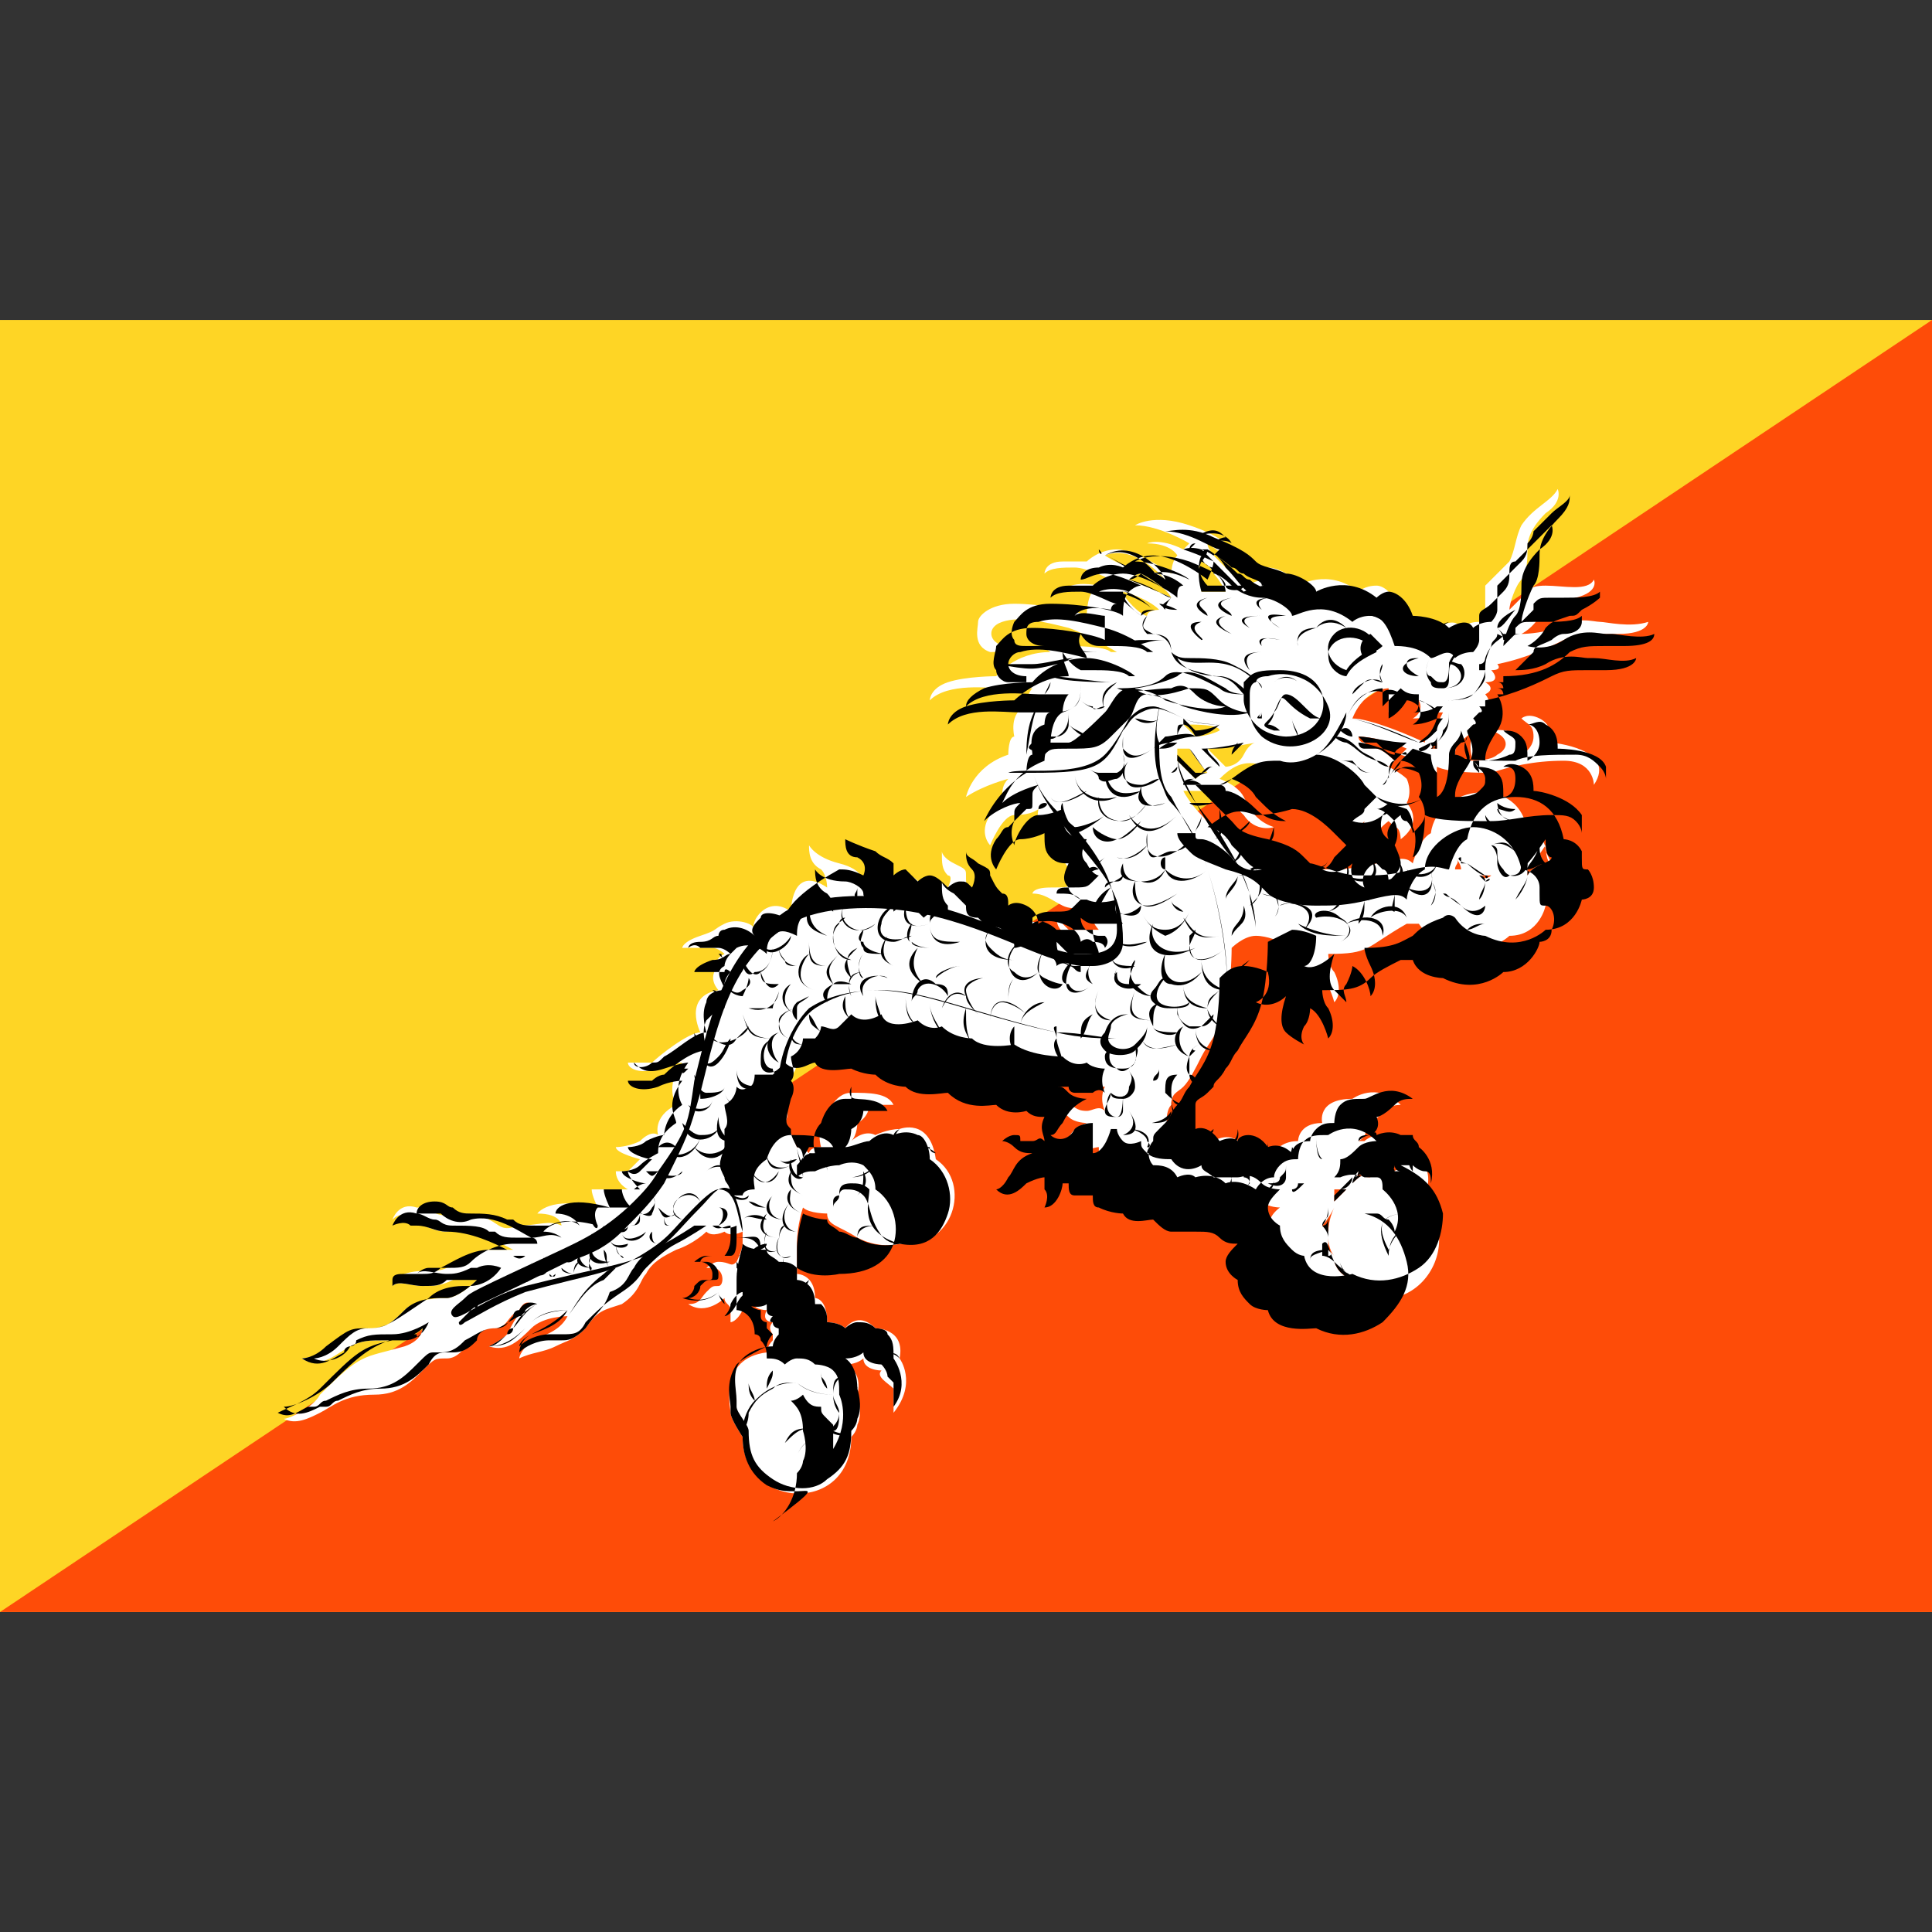 <svg id="Layer_1" xmlns="http://www.w3.org/2000/svg" viewBox="0 0 32 32"><rect x="0" y="0" width="32" height="32" fill="#333333" stroke="none"/><style>.st3{fill-rule:evenodd;clip-rule:evenodd}</style><path fill="#fed525" d="M32 26.7V5.3H0v21.4h32z"/><path fill="#fe4c08" d="M0 26.7h32V5.3L0 26.7z"/><path d="M5.3 23.1c.7-.7.7-.6 1.4-.8.3-.1.3-.3.3-.3s-.3.2-.6.2-.4 0-.6.1c-.2.1-.5.4-.8.2 0 0 .2 0 .5-.2s.3-.3.6-.3.4-.1.6-.3c.2-.2.6-.2.7-.2.1 0 .3-.1.5-.3 0 0-.3-.1-.4 0-.2.1-.3.1-.5.1s-.4-.1-.5 0c0 0 0-.1.2-.2.3-.1.5 0 .7-.1.2-.1.5-.3.7-.3h.4c-.2-.1-.7-.4-1.1-.3-.2 0-.4-.1-.5-.2-.2-.1-.3-.1-.4 0 0 0 .1-.3.4-.2.3 0 .3.2.6.1.2 0 .5 0 .6.1.2.1.2.2.5.1.3 0 .5-.1.7 0 0 0 0-.2-.4-.2 0 0 .2-.3 1-.1 0 0-.1-.2-.1-.3h.6s-.2-.1-.2-.3h.2l.2-.2s-.4-.1-.4-.2c0 0 .2 0 .4-.1.2-.2.3-.1.3-.1s-.1-.3.3-.5c0 0-.2-.3.1-.7 0 0-.1 0-.4.1-.3.1-.5 0-.5-.1h.4c.1-.1.6-.5.8-.5 0 0-.3-.6.3-.7 0 0-.2-.2 0-.4 0 0-.1-.1.1-.2 0 0-.1-.1-.2-.1h-.5s0-.1.3-.2.2-.1.4-.2.5 0 .5.1c-.1-.1.2-.6.6-.3 0 0 0-.8.6-.4 0 0 0-.2-.1-.3-.2-.1-.2-.3-.2-.4 0 0 .1.2.5.3.4.1.4.3.4.3s.3-.3.5 0c0 0 .2-.3.5.1 0 0 .2-.2.4 0 0 0 .1-.2 0-.2-.1-.1-.1-.2-.1-.4 0 0 0 .1.2.2s.2.1.2.2c0 .2 0 .2.2.3.1.1.1.1.1.2 0 0 .1-.1.3 0 .2.1.2.3.2.3s.2-.1.4 0c.3.1.3.3.3.3s.1-.1.2 0l.2.1v-.1c-.1-.1-.4-.1-.4-.4l.2.2h.5s-.2-.2-.1-.4c0 0-.3.1-.5 0s-.3-.2-.5-.2c0 0 0-.1.3-.1s.3 0 .4-.1l.1-.1s-.4-.1-.3-.6c0 0-.5 0-.4-.5 0 0-.1.1-.4.1-.2 0-.4.5-.4.5s-.2-.2 0-.5.2-.2.2-.3c0-.1 0-.2.1-.3 0 0-.4.1-.7.3 0 0 .1-.5.7-.7 0 0 0-.3.1-.3 0 0-.1-.4.2-.5 0 0 0-.2.1-.3h-.5c-.2 0-.9-.1-1.2.2 0 0 0-.2.3-.3.3-.1.8-.1.8-.1s.3-.4.9-.4c0 0-.2-.1-.1-.4 0 0 .1.3.3.3.2 0 .7 0 .8.1h.1s-.5-.3-.8-.4c-.4-.1-.8-.2-1.1-.1-.3.1-.2.4.1.4 0 0 0 .1-.3.1-.3-.1-.2-.4-.2-.5 0-.1.2-.3.6-.3.4 0 1 .1 1.2.2 0 0 0-.3.1-.4 0 0-.4-.1-.5 0 0 0 .1-.2.6-.1 0 0 0-.1.2-.1 0 0-.4-.2-.6-.2-.2 0-.4 0-.5.1 0 0 0-.2.3-.2h.4s.2-.2.5-.2.9.4.9.4 0-.2.1-.3c0 0-.1-.2-.5-.2 0 0 .2-.1.6.1l.1-.1s-.5-.3-.9-.3c0 0 .3-.2.9 0 .6.2.7.4.8.5.1.1.3.2.5.2s.5.2.5.3c0 0 .5-.3 1 .1 0 0 .1-.1.3-.1.1 0 .3.1.4.5 0 0 .4 0 .6.2 0 0 .3-.2.4 0 0 0 .1-.1.3-.1 0 0 .1-.1.1-.2v-.4l.4-.4c.1-.2.1-.4.2-.6.2-.3.5-.4.6-.6 0 0 .1.2-.2.4-.3.3-.3.5-.3.6 0 .1 0 .4-.1.5-.1.1-.2.4-.2.5l.2-.2c.1-.1.1-.2.4-.2.3 0 .7.1.8-.1 0 0 .1.2-.3.3-.4.1-.5.1-.6.3-.1.2-.3.3-.3.3s.3 0 .6-.1c.3-.2.6-.1.7-.1.1 0 .5.1.8 0 0 0 0 .2-.5.2s-.7 0-.9.1c-.2.1-.6.3-1.1.4 0 0 .1.1-.1.1 0 0 .2.2-.1.2 0 0 .2.1 0 .2 0 0 .2.2 0 .6-.2.3-.2.4-.2.5 0 0 .3 0 .4-.1.2-.1.2-.3-.1-.4.1 0 .5-.1.5.4 0 0 .2-.1.2-.3 0-.2-.1-.2-.2-.3 0 0 .1-.1.3 0 .2.1.2.3.2.4 0 0 1.1.1.7.7 0 0 0-.4-.5-.4s-.9.1-1.2.2c-.2 0-.7 0-.9-.1 0 0 0 .6-.2.7 0 0 .1-.3 0-.5 0-.2-.1-.3-.1-.3l-.3-.1-.2.2s.2.1.3.2c0 0 .1.2 0 .4 0 0 .3.3-.1.6 0 0 0-.2-.1-.2l-.1-.1s-.3.2-.2.4c0 0-.3-.1-.2-.4 0 0-.2.3-.5.1 0 0 .1 0 .2-.2l.2-.2-.2-.2c-.1-.1-.4-.4-.7-.5 0 0-.3.1-.6.1-.3-.1-.5-.1-.8.2 0 0 .3.1.4.3.1.2.2.4.5.5 0 0-.3.1-.5-.2-.3-.3-.5-.3-.6-.4h-.4s.1.2.3.4c.1.1.1.2.6.3.5.2.5.3.6.4.1.1.5.2.8.2.3 0 .5 0 .9-.1s.5-.1.6 0c0 0 .1-.4.3-.5.1-.8 1.5-1 1.6 0 0 0 .3 0 .3.3.1.2.1.2.1.3.1 0 .2.2.1.4 0 .2-.2.2-.2.2s-.1.5-.6.5c0 0-.4.4-1 .1 0 0-.3 0-.5-.3h-.2c-.7.4-.6.5-1.3.5 0 0 0 .2.1.3.1.2.1.4 0 .5 0 0-.1-.4-.3-.5 0 0 0 .1-.1.3-.1.2 0 .3 0 .3s-.5-.1-.2-.8c0 0-.2.3-.5.2 0 0 .3-.1.2-.5 0 0-.2-.1-.4-.1s-.4.2-.4.2 0 .6-.1 1-.3.6-.4.8c-.1.2-.2.4-.3.5-.1.1-.2.1-.2.3-.1.1-.1.4 0 .4 0 0 .3-.1.4.2 0 0 .2-.1.3 0 0 0 .3-.2.5.1 0 0 .2-.1.5.1 0 0 .1-.2.4-.2 0 0 0-.3.4-.3 0 0-.1-.4.5-.4 0 0 .4-.3.8.1 0 0-.2 0-.3.1-.1.2-.3.2-.3.2s.1.2-.1.3h.1s.2-.2.4 0c0 0 .3-.1.4.2 0 0 .4.2.2.7 0 0 0-.2-.1-.2s-.1-.1-.2-.1c0 0-.1 0-.2.1 1.4.5.6 2.4-.7 1.8 0 0-.6.2-.8-.3 0 0-.4 0-.4-.5 0 0-.4-.3 0-.6 0 0-.2 0-.3-.1-.2-.2-.4 0-.7-.1-.1 0-.2-.1-.2-.2 0 0-.4.2-.5-.1 0 0-.4.1-.5-.2 0 0-.3.1-.4-.2h-.1s-.1.4-.3.4c0 0 .1-.2 0-.3V19s-.1 0-.3.1c-.1.1-.3.2-.5.1 0 0 .1 0 .2-.2.1-.1.1-.3.4-.4 0 0-.2 0-.3-.1-.1-.1-.2-.1-.2-.1s.1-.1.2-.1.1.1.3.1c.1 0 .2-.1.3 0 0 0-.1-.2 0-.4 0 0-.2 0-.3-.1 0 0-.2.1-.5-.1 0 0-.5.1-.8-.2 0 0-.4.1-.7-.1 0 0-.3 0-.5-.2 0 0-.2.1-.4-.1 0 0-.5.1-.6-.1 0 0-.3.2-.5 0 0 0-.1.3-.5.2 0 0 0 .3-.3.3 0 0 0 .2-.2.3 0 0 .1.3 0 .4 0 0 .1.1 0 .3 0 .1 0-.1.2.4 0 0 .1 0 .2.1 0 0 0-.1.2-.1 0 0-.1-.3.1-.5 0 0 .1-.4.4-.4.3 0 .6 0 .7.2h-.4s0 .2-.2.3c0 0 0 .2-.1.3 0 0 .2-.2.4-.1 0 0 .2-.1.4-.1 0 0 .5-.2.6.5.6.4.3 1.5-.6 1.4 0 0-.3.1-.7-.1-.3-.2-.5-.2-.5-.4 0 0-.3 0-.4-.1 0 0-.1.3-.1.6v.5s.3 0 .3.4c0 0 .2 0 .2.4 0 0 .2 0 .3.1 0 0 .2-.3.5 0 0 0 .5 0 .4.5 0 0 .3.4-.1.9V23c-.1-.1-.3-.2-.2-.3 0 0-.3 0-.3-.2 0 0-.1.1-.3.1 0 0 .3.1.2.5 0 0 .1.3 0 .5 0 0 0 .1-.1.2 0 1.3-1.8 1.2-1.8 0 0 0-.2-.3-.2-.4 0-.1-.2-.9.6-1 0 0 0-.1.1-.2v-.1s-.1-.1 0-.2c0 0-.2 0-.1-.2 0 0-.3 0-.2-.2 0 0-.2 0-.2.2-.1.2-.2.2-.2.2v-.2c0-.1-.1-.1-.1-.2 0 0-.3.3-.6.1.2 0 .2-.1.3-.2.1-.1.1-.1.2-.1s.1-.3-.1-.3h-.1s.1-.1.2-.1c.2 0 .2.1.3 0 0 0 .1-.2.1-.3v-.2s-.2.1-.3 0c0 0-.2.1-.3 0 0 0-.2.2-.5.3-.2.1-.4.2-.5.4-.1.1-.1.3-.4.5-.3.1-.4.1-.6.4-.2.2-.3.2-.5.3-.2.1-.4.1-.6.2 0 0 0-.1.2-.3.3-.1.5-.2.6-.4 0 0-.4 0-.6.2-.2.2-.4.4-.7.3 0 0 .2-.1.3-.2.1-.2.2-.4.4-.5 0 0-.1-.1-.2.1-.2.1-.2.3-.4.3s-.3.1-.4.2c-.1.1-.2.3-.4.3s-.2 0-.4.2-.4.4-.8.4c-.5 0-.7.2-.9.3-.2.1-.4.2-.6.1.1 0 .5-.2.6-.4zM18.6 9.8s.4.1.6.3c0 0-.2 0-.2.1-.1 0-.4-.3-.4-.4zm-.3-.6s.3.2.5.2.4.1.5.2c0 0-.5-.6-1-.4zm.4.4s.1-.1.2-.1c0 0 .4.2.5.4 0 0-.2-.1-.7-.3zm1.2-.3s.2.1.2.2c.1.1.2.3.2.3h-.4c0-.1-.1-.4 0-.5zM20 9s.3.2.4.3c.2.1.4.2.5.3l-.3.1-.4-.4c-.1-.1-.2-.2-.2-.3 0 .1 0 .1 0 0zm-.4 3l.2.2s.2 0 .4-.1c0-.1-.4-.1-.6-.1 0-.1 0-.1 0 0zm.4.4l.3.3s.2 0 .3-.2c.1-.2.2-.2.2-.2s-.5.1-.8.1zm-.2.5l-.3-.3v-.2h.2s.2.3.3.4c0 0-.1 0-.2.1zm4-.9l.1-.2h-.1s-.1.1-.4.1c0 0 .2-.1.1-.3 0 0-.1-.1-.2-.1l-.3.3v-.4s-.4 0-.6.5c.3 0 1 .3 1.2.4 0-.1.1-.1.2-.3zm-.5.4l-.2.2s-.2-.2-.3-.2c-.1-.1-.1 0-.2-.1-.1 0-.1-.1-.1-.1.2 0 .6.1.8.2zm.5 0v-.1l-.1.1h.1zm.3.1s.1.1.3.1c0 0-.1-.2 0-.5-.2.2-.3.2-.3.4zm1.2 1.9s.1-.1.3-.4c0 0 0 .3.1.3 0 0-.3 0-.4.2v-.1zm-1.2-.2s.1.1.1.2h-.1c0-.1.1-.1 0-.2zm.4.3h.2s-.1.1-.2 0c.1.1.1 0 0 0zm-1.4 4.8s0 .1 0 0c.1.1 0 .1-.2.1.1 0 .1 0 .2-.1zm-1 1.6s.1.2.3.3c.1 0-.2 0-.3-.3zm-.1-.4s0 .2.1.3l-.1-.1v-.2zm0-.1s0-.2.1-.4c0 0-.1.2-.2.3l.1.1zm.1-.5l.2-.2h-.2v.2zm.3-.3s.1-.1.1-.2c0 0 0 .1.2.1-.1-.1-.2 0-.3.1z" fill-rule="evenodd" clip-rule="evenodd" fill="#fff"/><path d="M13.2 24.7c-.2 0-.3 0-.5-.1-.3-.2-.4-.5-.4-.8 0 0-.2-.3-.2-.4v-.1c0-.1-.1-.4.1-.7.1-.1.3-.2.5-.3 0 0 0-.1.1-.2l-.1-.1v-.1s-.1 0-.1-.1v-.1s-.1 0-.2-.1v-.2s-.1 0-.2.2-.2.2-.2.2v-.2c0-.1-.1-.1-.1-.2-.1.1-.3.2-.6.1.1 0 .2-.1.2-.2.1-.1.1-.1.2-.1s.1 0 .1-.1-.1-.2-.2-.2h-.1s.1-.1.2-.1H12s.1-.1.1-.3v-.2c-.1 0-.2.1-.3 0h-.3s-.3.2-.5.3c-.2.1-.4.2-.5.4-.1.1-.1.3-.4.4-.1.3-.2.3-.4.6-.2.2-.3.2-.4.2h-.1-.1c-.2 0-.4.1-.5.2 0 0 0-.2.2-.3.2-.1.4-.2.6-.4-.1 0-.4 0-.6.2l-.1.1c-.2.2-.3.3-.6.3 0 0 .2-.1.3-.2 0 0 0-.1.1-.1.1-.1.2-.3.4-.4 0 0-.1 0-.2.1 0 0 0 .1-.1.1-.2.1-.3.2-.4.2-.2 0-.3.1-.3.2-.1.1-.2.2-.4.2h-.1c-.1 0-.2 0-.3.2-.2.2-.4.4-.8.4-.3 0-.5.1-.7.2-.1 0-.1.1-.2.1h-.1c-.2.1-.4.2-.6 0 .2 0 .6-.2.8-.4.6-.6.7-.6 1.2-.8h.2c0 .1.1 0 .1-.1-.1.1-.3.2-.6.2s-.4 0-.6.1c0 0-.1 0-.1.1-.2.1-.4.3-.7.1 0 0 .2 0 .4-.2.4-.3.4-.3.7-.3.3 0 .4-.1.6-.3.2-.2.5-.2.6-.2h.1c.1 0 .3-.1.5-.3h-.4-.1c-.1.1-.2.1-.4.1s-.4-.1-.5 0v-.1c0-.1.1-.1.2-.1H7c.1 0 .2 0 .3-.1.2-.1.5-.3.8-.3H8.4c-.2-.1-.6-.3-1-.3-.2 0-.3-.1-.5-.1h-.1c-.1-.1-.3 0-.3 0s.1-.3.4-.2c.1 0 .2.1.3.1.1 0 .1.1.3.1.3 0 .5 0 .6.1h.1c.1.1.2.1.4.1h.2c.2 0 .3-.1.5 0 0 0-.1-.1-.3-.1 0 0 .2-.3.9-.1 0 0-.1-.2 0-.3h.6c-.1 0-.2-.2-.2-.3h.2c.1-.1.2-.1.2-.1-.1 0-.4-.1-.4-.2 0 0 .2 0 .3-.1.1-.1.3-.2.3-.2 0-.1 0-.3.3-.5 0-.1-.2-.3.1-.7 0 0-.2 0-.4.1-.3.1-.5 0-.5-.1h.4s.1-.1.2-.1c.2-.2.5-.4.7-.4 0-.1-.1-.3 0-.5.1-.1.2-.2.3-.2 0-.1-.1-.2 0-.4 0 0 0-.1.1-.2 0 0-.1-.1-.1 0h-.2H11.5s0-.1.3-.2c.2 0 .2-.1.3-.1l.1-.1c.2-.1.4 0 .5.1 0-.1 0-.2.1-.3.1-.1.2-.1.4 0 0-.1 0-.3.2-.4.1-.1.3-.1.4 0 0-.1 0-.2-.1-.3-.2-.1-.2-.3-.2-.4 0 0 .1.2.5.2.1 0 .3.1.3.2s.1.1.1.2c0 0 .1-.1.2-.1s.2.1.2.2c0 0 .1-.1.2-.1s.2.1.3.2c0 0 .1-.1.2-.1s.1 0 .2.1V15c-.1-.1-.1-.2-.1-.4 0 0 0 .1.2.2l.2.2c0 .1 0 .2.2.2.1.1.1.1.1.2 0 0 .2-.1.3 0 .2.1.2.2.2.3.1 0 .2-.1.4 0s.3.2.3.3c0 0 .1-.1.2 0 .1 0 .1.1.2.1V16h-.1c-.1 0-.3-.1-.3-.4l.2.2h.5c0-.1-.1-.2-.1-.4h-.5-.1c-.1-.1-.3-.2-.4-.1v-.1s.1-.1.3-.1c.3 0 .3 0 .4-.1l.1-.1s-.2-.1-.2-.2c-.1-.1-.1-.2 0-.4-.1 0-.2 0-.3-.1-.1-.1-.1-.2-.1-.4 0 0-.2.1-.4.1s-.4.5-.4.5-.2-.2 0-.5c.1-.1.1-.2.2-.2l.1-.1v-.1c0-.1 0-.1.1-.2-.1 0-.4.1-.6.3 0 0 .2-.5.7-.8 0 0 0-.3.1-.3 0-.1-.1-.4.2-.5 0 0 0-.2.1-.2h-.5c-.3 0-.9-.1-1.2.2 0 0 0-.2.3-.3.3-.1.8-.1.8-.1s.4-.4.9-.4c0-.1-.1-.2-.1-.4 0 0 .1.2.3.3h.2c.2 0 .5 0 .6.1h.1c-.1-.1-.5-.3-.8-.3-.4-.1-.8-.2-1.1-.1-.1 0-.2.1-.2.2s.1.2.3.2v.1h-.3c-.1 0-.2-.1-.2-.2-.1-.1 0-.3 0-.4.1-.1.2-.3.6-.3.4 0 1 .1 1.2.2v-.4c-.1 0-.4-.1-.5 0 0 0 .1-.2.6-.1 0 0 0-.1.1-.1-.1 0-.4-.2-.6-.2-.2 0-.4 0-.5.1 0 0 0-.2.3-.2h.4s.2-.2.5-.2.8.3.9.4c0-.1 0-.2.1-.2 0 0-.2-.2-.5-.2 0 0 .2-.1.6.1-.1-.1-.6-.3-.9-.3 0 0 .3-.2.9 0 .5.2.6.3.7.4.1.1.3.2.5.2s.5.2.5.3c.1 0 .5-.3 1 .1 0 0 .1-.1.3-.1.2 0 .3.2.4.5.1 0 .4 0 .6.2.1 0 .3-.2.4 0 0 0 .1-.1.3-.1 0 0 .1-.1.1-.2v-.1-.3c0-.1.1-.1.2-.2l.2-.2c.1-.1.1-.2.1-.3 0-.1 0-.2.1-.2l.3-.3.3-.3s.1.2-.2.4c-.3.3-.3.5-.3.6 0 .1 0 .4-.1.5-.1.1-.2.4-.2.5l.2-.2v-.1c.1-.1.1-.1.3-.1h.2c.2 0 .5 0 .6-.1v.1c0 .1-.1.2-.3.2-.1 0-.2.1-.2.1-.2.1-.3.1-.3.2l-.3.3c.1 0 .3 0 .5-.1.3-.2.6-.1.7-.1h.1c.2 0 .5.1.7 0 0 0 0 .2-.5.2h-.3c-.3 0-.4 0-.6.1-.2.1-.6.3-1.1.4v.1h-.1s.1.1 0 .1l-.1.1s.1.1 0 .1l-.1.1c0 .1.2.3 0 .6s-.2.4-.2.5c.1 0 .3 0 .4-.1.1-.1.1-.1.1-.2s-.1-.2-.2-.2c.1 0 .3 0 .4.1.1.1.1.2.1.4.1 0 .2-.1.2-.3 0-.2-.1-.2-.2-.2 0 0 .1-.1.3 0 .2.1.2.3.2.4.1 0 .6.1.8.4v.3s0-.1-.1-.2-.2-.1-.4-.1c-.4 0-.7.1-1 .1h-.2c-.2 0-.7 0-.9-.1 0 .1 0 .6-.2.7 0 0 .1-.3 0-.5 0-.2-.1-.3-.1-.3l-.3-.1s-.1.1-.2.1c.1 0 .2.1.3.2 0 0 .1.2 0 .4 0 0 .1.2.1.3 0 .1-.1.2-.2.3 0 0 0-.2-.1-.2l-.1-.1c-.1 0-.3.2-.2.4 0 0-.3-.1-.2-.4-.1.1-.3.2-.5.1 0 0 .1 0 .2-.2l.2-.2-.2-.2c-.1-.1-.4-.4-.7-.4 0 0-.3.1-.6.1-.3-.1-.4-.1-.8.2.1 0 .3.1.4.3l.1.1c.1.1.2.3.4.3 0 0-.3.1-.5-.2-.2-.2-.4-.3-.5-.3-.1 0-.1 0-.1-.1h-.3c0 .1.1.2.2.3.1.1.1.1.6.3.4.1.5.2.6.3l.1.1c.1.1.4.2.8.2.3 0 .5 0 .9-.1s.5-.1.6 0c0-.1.1-.4.3-.5 0-.4.5-.7.8-.7.3 0 .7.2.8.7.1 0 .3.1.3.3v.1c0 .2 0 .2.1.2s.2.2.1.4c0 .2-.2.2-.2.2 0 .1-.2.5-.6.5 0 0-.4.4-1 .1 0 0-.4 0-.5-.3h-.2c-.2.1-.4.2-.5.3-.2.2-.4.2-.8.2 0 0 0 .2.1.3.1.2.1.4 0 .5 0 0-.1-.4-.3-.5 0 0 0 .2-.1.3-.1.2 0 .3 0 .3s-.2-.1-.3-.2c-.1-.1-.1-.3 0-.6-.1.1-.3.2-.5.1 0 0 .3-.1.2-.5 0 0-.2-.1-.4-.1s-.3.1-.4.2c0 .1 0 .6-.1 1s-.3.6-.4.8c-.1.1-.1.2-.2.3-.1.1-.1.2-.2.3l-.1.1c-.1.1-.1.1-.1.2-.1.1-.1.3 0 .4.1 0 .3 0 .4.2 0 0 .2-.1.3 0 0 0 .3-.1.5.1 0 0 .2-.1.5.1 0 0 .1-.2.3-.2 0 0 0-.1.1-.2s.2-.1.3-.1c0 0 0-.2.1-.3.1-.1.2-.1.4-.1 0 0 .4-.3.8.1 0 0-.2 0-.3.1-.1.1-.2.2-.3.2 0 .1 0 .2-.1.3h.1s.2-.1.4 0h.2c.1 0 .1.1.1.2 0 0 .4.3.2.7 0 0 0-.1-.1-.2-.1 0-.1-.1-.2-.1h-.2c.4.1.6.4.7.8.1.4-.1.7-.4 1-.3.2-.7.3-1.1.1-.1 0-.7.1-.8-.3 0 0-.2 0-.3-.1-.1-.1-.2-.2-.2-.4 0 0-.2-.1-.2-.3 0-.1.1-.2.2-.3-.1 0-.2 0-.3-.1-.1-.1-.2-.1-.4-.1h-.4c-.1 0-.2-.1-.3-.2-.1 0-.4.1-.5-.1 0 0-.2 0-.4-.1-.1 0-.1-.1-.1-.2h-.3c-.1 0-.1-.1-.1-.2h-.1c0 .1-.1.4-.3.4 0 0 .1-.2 0-.3v-.2s-.1 0-.3.1c-.1.1-.3.3-.5.1 0 0 .1 0 .2-.2.1-.1.1-.3.4-.4-.1 0-.2 0-.3-.1-.1-.1-.2-.1-.2-.1s.1-.1.2-.1.1 0 .1.1h.2c.1 0 .1-.1.2 0 0-.1-.1-.2 0-.4-.1 0-.2 0-.3-.1 0 0-.3.1-.5-.1-.1 0-.5.1-.8-.2-.1 0-.5.1-.7-.1 0 0-.3 0-.5-.2 0 0-.2 0-.4-.1-.1 0-.5.1-.6-.1-.1 0-.3.2-.5 0l-.2.2h-.3s0 .2-.1.2c0 0-.1.1-.2 0 0 0 0 .2-.2.3 0 .1.1.3 0 .4v.3c-.1.3-.1.3 0 .5 0 .1.1.1.1.3h.2s0-.1.2-.1c0-.1-.1-.3.2-.5 0 0 .1-.4.4-.4.3 0 .6 0 .7.2h-.4s-.1.2-.2.3v.2c.1-.1.2-.1.3-.1 0 0 .2-.1.4-.1 0 0 .2-.1.4 0 .1.1.2.2.2.4.3.2.4.6.3.9-.1.3-.4.5-.9.5 0 0-.4.1-.7-.1-.1-.1-.2-.1-.3-.1-.1-.1-.2-.1-.2-.2-.1 0-.3 0-.4-.1 0 .1-.1.3-.1.6v.5c.1 0 .3.1.3.4 0 0 .1 0 .1.1.1.1.1.2.1.3.1 0 .2 0 .3.1 0 0 .1-.1.2-.1s.2 0 .3.1c0 0 .2 0 .3.1.1.1.1.2.1.4 0 0 .2.4-.1.9v-.4l-.1-.1c-.1-.1-.1-.1-.1-.2-.1 0-.2 0-.3-.2 0 0-.1.1-.2.1.1.1.2.2.2.5 0 0 .1.3 0 .5 0 0 0 .1-.1.2 0 .4-.2.7-.4.8.8-.6.6-.5.4-.5zm-.5-3.1c0 .1 0 .1 0 0v.1c0 .1.1.1.1.1s-.1.1 0 .1c0 .1.1.1.1.1v.1c-.1.1-.1.2-.1.2-.2 0-.4.1-.5.2-.2.2-.1.5-.1.7v.1c0 .1.2.3.2.4 0 .4.1.6.4.8.3.2.7.2.9 0 .3-.2.4-.4.4-.8.1-.1.1-.2.1-.2.1-.2 0-.5 0-.5 0-.4-.2-.5-.2-.5.2 0 .3-.1.3-.1 0 .2.3.2.3.2s.1.1.1.2l.1.1v.4c.3-.4 0-.8 0-.8 0-.2 0-.3-.1-.4 0-.1-.2-.1-.2-.1-.1-.1-.2-.1-.3-.1-.1 0-.2.1-.2.1-.1-.1-.3-.1-.3-.1 0-.1 0-.2-.1-.3h-.1c0-.4-.3-.4-.3-.4v-.5c0-.3.1-.6.1-.6.2.1.4.1.4.1 0 .1.1.1.2.2.1 0 .2.1.3.1.3.2.7.1.7.1.5.1.7-.2.8-.5.1-.3 0-.7-.3-.9 0-.2-.1-.4-.2-.4-.2-.1-.4 0-.4 0-.2-.1-.4.1-.4.1-.1 0-.3.1-.4.1.1-.1.1-.3.1-.3.2-.1.2-.3.2-.3h.4c-.1-.2-.4-.2-.7-.2-.3 0-.4.4-.4.4-.2.2-.1.5-.1.5-.2 0-.2.1-.2.1 0-.2-.1-.2-.1-.2-.1-.2-.1-.2-.1-.3-.1-.1-.1-.1 0-.5.1-.2 0-.3 0-.3.1-.1 0-.3 0-.4.2-.1.2-.3.2-.3h.2c.1-.1.1-.2.1-.2.1 0 .2.1.3 0l.2-.2c.2.2.5 0 .5 0 .1.3.6.1.6.1.2.2.4.1.4.1.2.2.5.2.5.2.2.2.7.1.7.1.3.2.8.2.8.2.2.2.4.1.4.1.1.1.3.1.3.1-.1.2 0 .4 0 .4-.1-.1-.2 0-.2 0H17.8s-.1 0-.1-.1h-.2c.1 0 .1 0 .2.1s.3.1.3.1c-.2.1-.3.2-.4.4-.1.1-.1.2-.2.2.1.1.3.1.4-.1.1-.1.3-.1.3-.1v.5c.2 0 .3-.4.3-.4h.1c0 .1.1.2.1.2.1.1.3 0 .3 0 0 .1 0 .1.1.2s.3.1.4.1c.2.3.5.1.5.1 0 .1.1.1.2.2h.4c.1 0 .2-.1.4.1.1.1.3.1.3.1-.1.1-.2.2-.2.3 0 .2.2.3.2.3 0 .2.1.3.2.4.1.1.2.1.2.1.1.5.8.3.8.3.4.2.8.1 1.1-.1.3-.2.4-.6.4-.9-.1-.4-.3-.6-.7-.8h.2s.1.1.2.1.1.1.1.2c.1-.4-.2-.6-.2-.6 0-.1-.1-.1-.1-.2h-.2c-.2-.1-.4 0-.4 0 0-.1-.1 0-.1 0 .2-.1.1-.3.1-.3s.1 0 .3-.2c.1-.1.2-.1.3-.1-.4-.3-.7 0-.8 0-.2 0-.3 0-.4.1-.1.1-.1.3-.1.3-.1 0-.2 0-.3.1-.1.1-.1.2-.1.2-.3 0-.3.2-.3.2-.2-.2-.4-.1-.4-.1-.2-.3-.5-.2-.5-.1-.1-.1-.3 0-.3 0-.2-.3-.4-.2-.4-.2v-.4c0-.1.1-.1.2-.2l.1-.1c0-.1.1-.1.2-.3.1-.1.1-.2.2-.3.1-.2.3-.4.4-.8.1-.4.1-1 .1-1l.4-.2c.2 0 .4.1.4.1 0 .3-.1.5-.2.5.2.1.5-.2.5-.2-.1.3-.1.5 0 .6l.2.2c0-.1-.1-.2 0-.3.1-.2.1-.3.1-.3.2.1.3.4.3.5.1-.1.1-.3 0-.5s-.1-.3-.1-.3c.5 0 .6-.1.8-.2.1-.1.2-.2.5-.3.1-.1.2 0 .2 0 .2.3.5.3.5.3.6.3 1-.1 1-.1.5 0 .6-.5.6-.5s.2 0 .2-.2-.1-.3-.1-.3c-.1 0-.1 0-.1-.2v-.1c-.1-.2-.3-.2-.3-.2-.1-.5-.4-.7-.8-.7s-.7.2-.8.7c-.2.1-.3.5-.3.5-.1 0-.2-.1-.6 0-.4.1-.5.1-.9.1-.3 0-.7-.2-.8-.2l-.1-.1c-.1-.1-.2-.2-.6-.3-.5-.1-.5-.2-.6-.3l-.6-.6h.4s.1 0 .1.1c.1 0 .3.1.5.3.2.2.4.2.5.2-.2-.1-.3-.2-.4-.3l-.1-.1c-.1-.2-.4-.3-.4-.3.4-.3.5-.3.8-.3.3.1.6-.1.6-.1.3 0 .7.3.8.5l.2.2-.2.2c0 .1-.1.1-.2.2.3.1.5-.1.5-.1-.1.3.1.4.1.4-.1-.2.2-.4.2-.4s0 .1.1.1c.1.1.1.2.1.2.1-.1.2-.2.2-.3 0-.2-.1-.3-.1-.3.1-.2 0-.4 0-.4-.1-.2-.3-.2-.3-.2l.2-.2.3.1s0 .2.1.3v.4c.2-.1.2-.6.2-.7.2.1.7.1.9.1h.2c.2-.1.6-.1 1-.1.2 0 .3.1.4.2.1.1.1.2.1.2v-.2c-.1-.3-.8-.3-.8-.3 0-.1 0-.3-.2-.4-.1-.1-.2 0-.3 0 .1 0 .2.1.2.3 0 .2-.2.3-.2.3 0-.2 0-.3-.1-.4-.1-.1-.2-.1-.3-.1.1.1.2.1.2.2s0 .2-.1.2c-.2.1-.4.1-.4.1 0-.1 0-.2.2-.5s0-.6 0-.6h.1s0-.1-.1-.1h.1s0-.1-.1-.1h.1v-.1c.6 0 .9-.2 1.1-.4.2-.1.3-.1.6-.1h.3c.4 0 .5-.1.5-.2-.2.1-.6 0-.7 0h-.1c-.1 0-.4-.1-.7.1-.3.2-.6.1-.6.1s.2-.1.3-.3c.1-.1.1-.1.4-.2.1 0 .1 0 .2-.1.2-.1.3-.2.3-.2v-.1c-.1.1-.4.1-.6.1h-.2c-.2 0-.2 0-.3.1v.1l-.2.2c0-.1.1-.4.2-.6.1-.1.1-.4.1-.5 0-.1 0-.3.3-.6.2-.2.2-.3.2-.4 0 .1-.2.2-.3.3l-.3.3s0 .1-.1.2c0 .1 0 .2-.1.3l-.2.2-.2.2v.4c0 .1-.1.2-.1.2-.2 0-.3.1-.3.1-.1-.2-.4 0-.4 0-.2-.2-.6-.2-.6-.2-.1-.3-.3-.4-.4-.4-.1 0-.2.1-.2.1-.5-.4-1-.1-1-.1 0-.1-.3-.3-.5-.3-.2-.1-.4-.1-.5-.2-.1-.1-.2-.2-.7-.4-.4-.2-.7-.1-.8-.1.4 0 .8.3.9.3l-.1.1c-.3-.2-.5-.1-.5-.1.3.1.5.2.5.2 0 .1-.1.3-.1.3s-.5-.4-.9-.4c-.3 0-.5.2-.5.2s-.2-.1-.4 0c-.2 0-.3.1-.3.2.1 0 .2-.1.4-.1s.6.2.6.2c-.1 0-.2.1-.2.1-.3-.1-.5 0-.5 0h.5c-.1.1-.1.3-.1.4-.1-.1-.7-.2-1.2-.2-.4 0-.5.2-.6.3 0 0-.1.2 0 .3 0 .1.1.1.2.1h.3c-.2 0-.3-.1-.3-.2s0-.2.2-.2c.3-.1.7 0 1.1.1.4.1.8.4.8.4H19c-.1-.1-.4-.1-.6-.1h-.2c-.2 0-.3-.2-.3-.2-.1.2.1.3.1.4-.6 0-.9.4-.9.4s-.5 0-.8.1c-.2.1-.3.2-.3.3.3-.3 1-.2 1.2-.2h.5c-.1.1-.1.3-.1.3-.2.1-.2.5-.2.5-.1.1-.1.3-.1.3-.5.2-.6.5-.7.7.2-.2.6-.3.6-.3-.1.1-.1.1-.1.2v.1c0 .1 0 .1-.1.1l-.2.2c-.1.2 0 .4 0 .4 0-.1.2-.5.4-.5s.4-.1.4-.1c0 .2 0 .3.1.4.1.1.3.1.3.1-.1.2-.1.3 0 .4.1.2.2.2.2.2l-.1.1c-.1.1-.1.1-.4.1-.1 0-.2 0-.2.1.2 0 .3 0 .4.1h.1c.2.1.5 0 .5 0-.1.2.1.4.1.4h-.5c-.1 0-.2-.1-.2-.1 0 .2.2.3.3.3h.1c.1.1 0 .2 0 .2s0-.1-.2-.1c-.1-.1-.2 0-.2 0s0-.2-.3-.3c-.3-.1-.4 0-.4 0s0-.2-.2-.3c-.2-.1-.3 0-.3 0 0-.1 0-.2-.1-.2-.1-.1-.1-.1-.2-.3 0-.1 0-.1-.2-.2-.1-.1-.2-.1-.2-.2 0 .1 0 .2.1.3.1.1 0 .3 0 .3-.1-.1-.1-.1-.2-.1s-.2.1-.2.1c-.1-.1-.2-.2-.3-.2-.1 0-.2.1-.2.1l-.2-.2c-.1 0-.2.1-.2.1v-.2c-.1-.1-.2-.1-.3-.2-.3-.1-.5-.2-.5-.2 0 .1 0 .3.2.3.2.1.1.3.1.3-.2-.1-.3-.1-.4-.1-.9.5-.9.8-.9.8-.2-.1-.4-.1-.4 0-.1.1-.2.2-.1.3-.1-.1-.3-.2-.5-.1-.1 0-.1.1-.1.1-.1 0-.1.1-.3.1-.2 0-.2.1-.2.1s.1-.1.2 0H11.9c.1 0 .2.1.2.1-.1.1-.1.2-.1.2-.2.1 0 .3 0 .4-.2 0-.3.1-.3.2-.1.2 0 .5 0 .5-.2 0-.5.3-.7.4-.1.1-.1.1-.2.1-.1.1-.3.1-.3 0 .1.1.2.2.5.1s.4-.1.4-.1c-.3.4-.1.7-.1.7-.3.2-.3.5-.3.5s-.1 0-.3.1c-.1.1-.3.1-.3.1 0 .1.3.2.4.2l-.2.2c-.1.1-.2 0-.2 0 0 .1.2.3.2.3H10c0 .1.1.3.1.3-.7-.2-.9 0-.9.1.3 0 .4.2.4.2-.1-.1-.3-.1-.5 0h-.2c-.2 0-.3 0-.4-.1h-.1c-.2-.1-.4-.1-.6-.1-.1 0-.2 0-.3-.1-.1 0-.1-.1-.3-.1-.2 0-.3.1-.3.2h.4c.1.1.3.2.5.1.4-.1.8.2 1 .3.1 0 .1.1.1.1h-.4c-.2 0-.5.1-.7.3-.1.1-.2.1-.4.1h-.3c-.1 0-.2.1-.2.1.1-.1.3 0 .5 0 .1 0 .2 0 .4-.1h.1c.2-.1.4 0 .4 0-.2.3-.5.3-.5.3h-.1c-.1 0-.4 0-.6.2-.6.4-.7.5-1 .5-.2 0-.3.1-.5.3-.2.2-.4.2-.4.2.2.1.5 0 .6-.2 0 0 .1 0 .1-.1.2-.1.3-.1.6-.1s.6-.2.6-.2-.1.3-.4.3h-.2c-.5.1-.6.2-1.2.8-.2.2-.5.3-.7.4.2.1.3 0 .5-.1h.1c.1 0 .1-.1.2-.1.2-.1.4-.2.7-.2.4 0 .6-.2.8-.4.2-.2.2-.2.3-.2h.1c.2 0 .3-.1.4-.2.2-.1.3-.2.5-.2s.2-.1.3-.2c0 0 0-.1.1-.1.1-.2.3-.1.3-.1-.2.1-.3.2-.4.4 0 0 0 .1-.1.1-.1.1-.2.2-.3.2.2 0 .4-.1.6-.3l.1-.1c.2-.2.6-.2.6-.2-.1.2-.3.3-.6.4-.2.1-.2.2-.2.2.1-.1.3-.2.5-.2h.2c.2 0 .3 0 .4-.2.2-.2.3-.3.6-.5s.3-.3.4-.4c.1-.1.3-.3.5-.4.2-.1.5-.3.5-.3h.2c.1.1.3 0 .3 0v.2c0 .1 0 .3-.1.3H12h-.2c-.2 0-.2.1-.2.1h.1c.1 0 .2.1.2.2s0 .1-.1.1-.1 0-.2.1c0 .1-.1.2-.2.2.3.1.5-.1.5-.1s0 .1.1.2v.2s.1-.1.1-.2c.1-.2.2-.2.2-.2v.2c.3.1.4 0 .4 0zm9.8-.4s-.3 0-.4-.3c0 0 .2.2.4.3zm-.3-.3c0 .2.2.2.3.3-.2-.1-.3-.2-.3-.3zm-.1 0s-.1-.1-.2-.1v-.2c.1-.1.1.1.2.3zm-.1-.1c.1 0 0-.1 0-.1v.1zm0-.3c0-.1-.1-.2-.1-.2.1-.1.1-.3.1-.3v.5zm-.1-.2c.1 0 .1-.1.1-.2 0 .1-.1.1-.1.2zm.2-.4v-.2h.2l-.2.2zm0-.2v.1l.1-.1h-.1zm.3-.1c0-.1.1-.2.1-.2s0 .1.2.1c-.1-.1-.2 0-.3.1zm.1-.2s0 .1-.1.1c.1 0 .2-.1.1-.1.1 0 0 0 0 0zm.7 0H23s.1 0 .1-.1c0 0 0 .1.1.1zm-.2 0h.1s0-.1-.1 0c0-.1 0 0 0 0zm1.6-4.8l-.1-.1s.1 0 .1.1c.1-.1.1-.1 0 0 .1-.1.1-.1 0 0 .1-.1.1 0 0 0zm0-.1s0 .1 0 0c0 .1.1 0 0 0zm.7 0v-.2s.1-.1.3-.4c0 .1 0 .3.1.3 0 .1-.3.1-.4.3zm0-.1c.1 0 .2-.1.3-.1-.1-.1-.1-.2-.1-.3-.1.3-.2.3-.2.4zm-1-.1h-.1v-.1c-.1 0 0 .1.1.1zm-.2 0c.1 0 .1 0 0 0 .1 0 .1 0 0 0 .1 0 0 0 0 0zm-4.3-1.4l-.3-.3v-.2h.2s.2.3.3.4c0 0-.1 0-.2.1zm-.3-.4l.3.3h.2c-.1-.1-.2-.3-.3-.4h-.2v.1zm.7.2l-.3-.3c.3 0 .7-.1.7-.1l-.2.2c0 .2-.2.2-.2.2zm-.2-.3c0 .1.2.2.2.3 0 0 .2 0 .2-.2 0-.1.1-.2.1-.2 0 .1-.3.1-.5.1zm4.3.2c-.2 0-.3-.1-.3-.1 0-.1.1-.2.1-.2s.1-.1.1-.2c.1.3.2.5.1.5.1 0 .1 0 0 0 .1 0 0 0 0 0zm-.2-.1s.1 0 .2.1c0-.1-.1-.2 0-.4 0 .1-.1.1-.1.1-.1.1-.1.1-.1.2zm-1 .1s-.2-.2-.3-.2h-.1-.1c-.1 0-.1-.1-.1-.1.2 0 .6.2.8.2 0-.1-.1 0-.2.1zm-.6-.4l.1.1h.2c.1.1.2.2.3.2 0-.1.1-.1.2-.2-.3 0-.6-.1-.8-.1zm1.3.2c-.1 0-.1-.1-.1-.1.1 0 .1-.1.1-.1v.2zm-.1 0s.1 0 0 0c.1 0 .1-.1 0 0 .1-.1.1-.1 0 0zm-.2-.1c-.2-.1-.9-.4-1.2-.4.2-.5.6-.5.6-.5v.3l.3-.3c.1.1.2.1.3.1 0 .2 0 .3-.1.3.3 0 .4-.1.4-.1h.1s-.1.1-.1.2c-.1.3-.2.3-.3.4zm-1.2-.4c.3 0 .9.3 1.2.4.1 0 .2-.1.3-.2 0-.1.1-.2.1-.2h-.1s-.2.1-.4.1c0 0 .2-.1.1-.3 0 0-.1-.1-.2-.1 0 0-.1.2-.3.3v-.4c-.2-.1-.5-.1-.7.4zm-2.5.3c-.1-.2-.2-.2-.2-.2v-.1c.2.1.6.1.6.1-.2.2-.4.2-.4.2zm-.2-.3l.2.2s.2 0 .4-.1c-.1 0-.4 0-.6-.1zm-.7-1.7s-.4-.3-.4-.4c0 0 .4.1.6.3.1 0-.1 0-.2.1.1 0 .1 0 0 0 .1 0 .1 0 0 0zm-.3-.4c0 .2.3.4.3.4 0-.1.1-.1.2-.1-.2-.2-.4-.3-.5-.3zm.8.1s-.2-.1-.7-.3c0 0 .1-.1.2-.1 0 0 .4.2.5.4zm-.7-.3c.4.1.6.3.7.3-.1-.2-.4-.3-.5-.4-.1.1-.2.1-.2.1zm1.9.2l-.4-.4-.3-.3h.1s.3.2.4.3c.1 0 .1.1.2.1.1.1.3.1.3.2.1 0-.1 0-.3.1zm-.6-.7s.2.1.3.3c.2.2.3.4.4.4h.3c-.1-.1-.2-.1-.3-.2-.1 0-.1-.1-.2-.1-.2-.2-.5-.4-.5-.4zm.3.7h-.4s-.1-.3 0-.5c0 0 .2.1.2.2.1 0 .2.2.2.3 0-.1 0-.1 0 0zm-.3-.1h.3c0-.1-.2-.2-.2-.3-.1 0-.2-.1-.2-.2-.1.2 0 .4.1.5-.1 0 0 0 0 0zm-.7-.1c-.1-.1-.4-.2-.5-.2-.2 0-.4-.2-.5-.2.5-.3 1 .3 1 .4 0-.1 0 0 0 0zm-1-.4c.1 0 .3.2.4.2.1 0 .3.1.5.2-.1-.2-.5-.6-.9-.4z"/><path d="M24.8 10.4c0-.1-.1-.1-.2-.1.1 0 .2 0 .2.1 0-.1.1-.2.3-.3-.1.1-.2.3-.3.3.1.1.1.2.1.2.1 0 .1-.1.3-.1H25h-.1c0 .1-.2.1-.3.4h0s0 .1-.1.1h.1-.1v.1h.1v.1h0c0 .1-.1.2-.2.3-.1.1-.3.1-.5.1.2 0 .3 0 .5-.1.1-.1.2-.3.2-.4 0-.1 0-.2.1-.4 0-.1.1-.1.1-.2.2.1.2.1 0-.1zM24.4 12.6s.1.1.1.2c0-.1 0-.1-.1-.2h.1v.2c-.1-.1-.1-.1-.1-.2zM24.1 12.5v.2c-.1 0 0-.1 0-.2zM23.8 12.4v0zM23.5 12.4l.2-.1c0 .1-.2.2-.2.1zM23.8 12.3s.1-.1.1-.2c.1-.1.1-.2.1-.3 0 .2 0 .3-.2.5zM23.5 11.6c.1 0 .3.2.3.2 0-.1-.3-.2-.3-.2zM23.2 11.5h-.3c0-.1.2-.1.3 0zM23.5 10.9c-.1 0-.2 0-.2.1s.2.2.2.2c-.3 0-.4-.2 0-.3zM23.7 10.9c-.1.1-.1.3 0 .3.1.1.1.1.2.1s.1-.2.1-.3c0-.1.2-.3.3-.4.1-.1.1-.1.1-.3 0 .2 0 .3-.1.3-.3.4-.3.4-.3.6 0 .1 0 .2-.1.2s-.2 0-.2-.1c-.1-.1-.1-.3 0-.4z"/><path d="M24.2 11c.1.1.1.4-.3.4.2 0 .3-.1.3-.2s-.1-.2-.2-.2c0-.1.1 0 .2 0zM22.9 11c0 .1-.1.2 0 .3 0 0-.1-.1-.3 0-.2.1-.2.2-.2.2l.2-.2c.1-.1.2 0 .3 0-.1-.2 0-.3 0-.3zM20.3 9.7h.3c0 .1-.3.1-.3 0zM21.1 9.7h.4c.2 0 .3.1.4.2.5.4.4.2.8.3.1 0 .2.1.3.1.1.1.3.2.5.2s.5-.2.5-.2c-.3.1-.4.2-.7.1-.1 0-.2-.1-.2-.1-.1-.1-.4-.2-.5-.2-.2 0-.3-.1-.4-.1-.5-.2-.6-.4-1.1-.3 0 0-.1 0-.1.1 0-.1 0-.1.1-.1z"/><path d="M22.6 9.8c0 .1-.1.2-.1.4 0-.2.1-.3.1-.4zM22.8 10.3c0-.3.3-.4.5-.2-.2-.2-.5-.1-.5.2z"/><path class="st3" d="M23 10.4s.1-.2.3-.3c0 0-.1-.1-.2 0s-.1.2-.1.3z"/><path d="M22.3 11.1s.1-.2.5-.4c-.1-.3-.5-.4-.7-.2-.2.2-.1.5.2.6zm.5-.3c-.2.1-.4.2-.5.4 0 0-.1 0-.2-.1s-.1-.2-.1-.3c.1-.3.5-.3.7-.1.1 0 .1.1.1.1z"/><path d="M22.4 11c-.1-.1-.2-.5.2-.6-.4.1-.3.5-.2.6z"/><path class="st3" d="M22.6 10.9c-.1-.1-.1-.3.1-.4l.2.2c-.1.1-.2.1-.3.2z"/><path d="M21.5 10.7s-.1-.3.3-.3c0 0 .2-.2.5 0-.3-.3-.5 0-.5 0-.4.1-.3.3-.3.3z"/><path d="M21.2 11.1s0-.6.6-.3c-.6-.3-.6.3-.6.3zM20.7 11.1s-.3-.3.2-.3c-.4 0-.2.3-.2.3zM20.9 10.7s-.2-.2.3-.1c-.4-.1-.3.1-.3.1zM21.2 10.4s-.5-.3.1-.2c-.5 0-.1.2-.1.2zM21.5 10.1s-.3-.2.3-.1c-.5-.1-.3.1-.3.1zM20.9 10.1s-.3-.2.2-.2c-.4 0-.2.2-.2.2zM20.7 10.4s-.4-.2.2-.2c-.5 0-.2.2-.2.2zM20.3 10.9s-.2-.3.2-.3c-.4 0-.2.3-.2.3zM20.4 10.5s-.5-.2-.1-.3c-.3.1.1.3.1.3zM20.4 10.2s-.5-.2 0-.3c-.4.1 0 .2 0 .3zM20 10.2s-.4-.2 0-.3c-.3.1 0 .2 0 .3zM19.9 10.6s-.4-.3 0-.3c-.3.1.1.3 0 .3zM20 9c.1 0 .2-.1.3-.1-.1-.1-.2-.2-.5 0 .2-.1.5-.1.6.1 0 0-.1-.1-.4 0zM19.8 9l-.1.1s0-.1.1-.1zM19.9 9.3s.1-.1.1-.2c-.1 0-.1.1-.1.2zM19.3 9.5l.3.3-.3-.3zM19.4 9.9a.764.764 0 0 0 0 0zM19 9.5c-.1 0-.2-.1-.5-.1.2 0 .4 0 .5.1h-.1.1zM18.2 9.1c0 .1 0 .1 0 0 0 .1.1.1 0 0 0 .1 0 .1-.1.1.1 0 .1 0 .1-.1zM19.5 10.1c-.2-.1-.3-.1-.3-.1.1.1.2.1.3.1z"/><path d="M19.4 9.9s-.1.1-.1.2c-.1-.1 0-.1.1-.2zM19 10.2c-.1.2-.1.2.1.3.1 0 .3.1.3.3 0-.3-.2-.3-.4-.3-.1-.1-.1-.2 0-.3z"/><path d="M19 10.6h.3c-.3 0-.4.1-.6.1 0-.1.1-.1.3-.1zM18.7 11.4s-.6-.2-.5-.5c.1-.3.4-.3.4-.3s-.3 0-.4.3c-.1.3.5.5.5.5zM17.5 10.7s.1 0 0 0c.1 0 .3.1.7.1-.3 0-.5 0-.7-.1zM17.5 11c.1 0 .2-.1.3-.1h0c-.2 0-.5.1-.7.1h-.6c.6.1.6.1 1 0z"/><path d="M17.4 11.2c.2 0 .8.1 1 .1-.1 0-.8 0-1-.1-.1 0-.1 0-.2.1 0 0 .1 0 .2-.1zM17.1 12.3h.6c.1 0 .5-.4.6-.5.1-.1.2-.4.4-.4s.5.1.6.2c.3.1.8.2 1 .1-.2 0-.4-.1-.5-.2-.1-.1-.2-.2-.4-.1-.3 0-.7.1-.9 0 .2 0 .6 0 .8-.2.2-.2.7.1.9.2.1.1.3.1.4.1-.1-.1-.2-.3-.5-.3-.3-.1-.6-.1-.7-.4.1.1.2.1.3.1.2 0 .5 0 .7.1.2.1.4.2.5.4 0-.1-.1-.1-.2-.2-.5-.4-.9-.1-1.2-.3.1.2.4.3.7.3.2 0 .4.2.5.3-.1 0-.3 0-.4-.1-.2-.1-.6-.4-.8-.2-.2.1-.6.2-.7.2.2.2.6.1.9 0 .3 0 .3 0 .5.2.1.1.3.2.5.2-.3.1-.8 0-1.1-.1-.2-.1-.5-.2-.6-.2-.2 0-.2.3-.3.4l-.3.3c-.2.2-.3.2-.7.2-.3 0-.3 0-.4.1-.3-.1-.3-.1-.2-.2z"/><path d="M20.7 11.2c.1-.1.3-.1.5-.1.3 0 .6.1.7.4.1.4-.2.7-.6.7 0 0-.3 0-.5-.2s-.2-.4-.2-.4v-.3l.1-.1zm.3 0c-.2 0-.2.1-.2.1s-.1 0-.1.2v.3s0 .2.2.4c.5.4 1.3 0 1.1-.5-.2-.5-.7-.6-1-.5z"/><path d="M20.8 11.5s0 .3.2.1c-.2.2-.2-.1-.2-.1zM21.1 11.3s.2-.2.4 0c-.1-.1-.3-.1-.4 0zM21.9 11.9c-.1 0-.2-.1-.3-.2-.1-.1-.2-.2-.3-.2-.1 0-.1.2-.2.3 0 .1-.1.2-.1.2s.1 0 .2.1l.1.1-.1-.1h-.1c-.3-.1-.1-.1 0-.3.1-.2.1-.3.2-.2.1.1.2.2.4.3h.2z"/><path d="M21.5 12.2c0-.1-.1-.2-.1-.3 0-.1 0-.2.1-.3-.1.1-.1.2-.1.3 0 .1.1.3.1.3zM21.7 12.1v-.3.3zM20.9 11.8c0 .1 0 .1 0 0v.1c-.1 0-.1 0 0-.1-.1.1 0 .1 0 0zM21.8 12.5c.2-.1.4-.5.5-.7 0 .3-.3.6-.5.7zM22.4 12.6c.1.1.1.2.3.2-.2 0-.2-.2-.5-.2h.2z"/><path d="M22.4 12.2c-.1 0-.2-.1-.2-.1.1-.1.2 0 .2.1zM23.1 12.6c-.1 0-.1.2-.1.3 0-.1.2-.2.2-.3-.1.1-.2.3-.3.4.1 0 .1-.3.2-.4zM23.4 12.9v0z"/><path d="M23.1 13.1c0-.1-.1-.2 0-.3 0 0 .1-.1.2-.1s.2 0 .2.1c-.2-.1-.4-.1-.4 0-.1.1 0 .2 0 .3zM22.1 12.2c.2 0 .3.1.4.2.1.1.2.1.3.2.1 0 .2.1.2.1s-.1 0-.2-.1c-.3-.1-.3-.2-.5-.3 0 0-.1 0-.2-.1zM22.8 13.2c.2.1.5.2.8 0-.3.2-.6.2-.8 0zM23.3 13.5v-.2.2z"/><path d="M22.9 13.5s.1-.1.1-.2c0 .1 0 .2-.1.2zM20.2 13l.2-.1s-.1.1-.2.1zM20.1 12.7c.1 0 .1 0 0 0h0c-.1 0-.1.1-.2.1.1-.1.1-.1.2-.1zM20 12.4h-.3.3zM19.6 11.9c-.4-.2-.5-.2-.7-.1-.2.1-.2.2-.3.3-.3.6-.4.7-1.5.7h-.4c.2-.1 1.2.1 1.6-.3.2-.2.4-.6.4-.6.1-.1.2-.2.4-.2.1 0 .3.1.5.2zM19.6 12s-.1.1-.1.2c0-.2 0-.2.1-.2z"/><path d="M19.8 12.2c-.2 0-.5.1-.6.2.1 0 .2 0 .3-.1-.1 0-.3 0-.4.1l.2-.2c.1 0 .4-.1.5 0z"/><path d="M19.2 11.7c-.1.5-.1.9 0 1.2.1.2.1.3.2.4.2.2.5.7.6 1.1.2.6.4 1.6.3 2.3-.1.7-.3 1-.3 1s.2-.3.3-1c.1-.6-.1-1.7-.3-2.3-.1-.4-.4-.8-.6-1.2-.2-.2-.2-.6-.2-.9-.1-.2 0-.5 0-.6z"/><path d="M19.5 12.5c0 .2.1.4.2.6.1.2.5.9.7 1.1.2.2.4.8.4 1.2 0-.2-.1-.4-.1-.6-.2-.5-.2-.5-.5-1-.5-.6-.7-.9-.7-1.3z"/><path d="M20.4 15.5c0-.2.2-.2.2-.5.1.3-.1.3-.2.5zM20.4 16.2c0-.1.3-.3.3-.3l-.3.3zM20.4 16.6l.3-.3c-.1.2-.2.3-.3.3zM20.3 14.9c0-.2.2-.3.2-.4 0 .2-.2.3-.2.4zM20.1 14.3c0-.1.1-.2.1-.3 0 .1-.1.2-.1.3zM19.8 13.8c0-.1.1-.2.1-.3 0 .2-.1.2-.1.3zM19.5 13.3l.1-.1-.1.1zM19.4 12.8l.1-.1c0 .1-.1.1-.1.1zM19.8 12.9c-.1 0-.2.1-.2.1 0-.1.1-.1.2-.1z"/><path d="M19.9 13h-.3c0-.1.2-.1.3 0zM19.9 13.3h.2s-.3.1-.4 0h.2zM20.1 13.9c.1 0 .1-.1.1-.5.1.4 0 .5-.1.5zM20.7 13.6c0 .1-.3.3-.5.3.2 0 .4-.2.5-.3z"/><path d="M20.4 14.3c.2-.1.2-.2.1-.5.1.3 0 .4-.1.5zM21.1 13.7v.1c0 .1-.1.3-.5.2.4.1.4 0 .5-.3z"/><path d="M20.8 14c.1.3 0 .5-.3.5 0 0 .4 0 .3-.5z"/><path d="M20.8 14.4c.1.1.1.2.1.3 0 .1-.1.2-.2.3.2-.1.2-.4.1-.6zM20.9 14c.1.1.6.4.5 0 .1.4-.3.2-.5 0zM21.1 14.2c0 .2-.2.2-.4.2.1-.1.4 0 .4-.2z"/><path d="M21.4 14.2c.1.1.6.3.6 0 0 .3-.5.2-.6 0z"/><path d="M21.8 14.4c.1.2.6.4.5-.1.2.4-.4.3-.5.1z"/><path d="M22.3 14.5c.2.1.6.1.4-.3.3.4-.2.5-.4.3z"/><path d="M22.7 14.5c.2.2.8 0 .3-.4.6.5-.1.7-.3.4zM23.3 14.4c.2.2.7 0 .4-.3.3.3-.2.6-.4.3zM21.1 14.3c0 .2.4.4.5 0-.1.5-.6.2-.5 0z"/><path d="M21.5 14.5c.1.2.5.2.5 0 0 .3-.4.2-.5 0z"/><path d="M21.9 14.6c.1.2.3.2.5 0-.1.2-.4.2-.5 0z"/><path d="M22.3 14.7c.2.2.5.2.6-.1-.1.4-.4.4-.6.1zM22.9 14.7c.2.1.5.1.5-.2-.1.3-.4.4-.5.2z"/><path d="M23.3 14.7c.2.1.5.1.4-.3.1.5-.2.5-.4.3zM20.9 14.8c.3.1.5 0 .5-.2-.1.2-.3.3-.5.2z"/><path d="M21.1 14.8c.1.1.1.3 0 .4.1-.1.1-.2 0-.4zM21.5 15.3c.2.1.5.2.8.2-.3 0-.6 0-.8-.2z"/><path d="M21.2 15c.2-.1.8 0 .4.4.3-.4-.3-.5-.4-.4z"/><path d="M21.5 15c.1-.1.2-.2.2-.3 0 .1 0 .2-.2.3zM22.2 15.2c.2.1.2.3 0 .4.4-.2 0-.5-.4-.4-.1-.1.2-.2.4 0z"/><path d="M22.1 14.7c.1.2.1.3-.1.4.3-.1.2-.2.1-.4zM22.3 15.3c.3-.2.7-.1.6.2 0-.3-.4-.3-.6-.2z"/><path d="M22.6 14.9c0 .2 0 .3-.1.4 0-.1.1-.3.1-.4zM22.7 15.2c.1-.2.5-.3.6 0-.1-.2-.5-.1-.6 0z"/><path d="M23.1 14.8v.3c-.1 0 0-.2 0-.3zM23.5 14.8v0zM23.7 14.6c.1.1.1.2 0 .4.1-.1.1-.3 0-.4 0 .1 0 .1 0 0zM24.2 15c.2.2.4 0 .4 0 0 .1-.1.3-.4 0-.3-.2-.2-.2-.3-.2.1.1.1 0 .3.2zM24.6 15.3c-.1 0-.2.1-.3.1.1-.1.2-.1.3-.1zM25.1 15.1c0 .1.1.1.2.1-.1 0-.2 0-.2-.1zM25.7 14.7h.2c0 .1-.1.1-.2 0zM25.3 14.5c0 .1-.1.3-.2.4.1-.2.2-.3.2-.4zM25.6 14.3s.1.1.2 0c.1 0 .1-.1.1-.1.1.1 0 .2-.3.1.1 0 .1 0 0 0zM25.5 14c0-.3-.2-.3-.2-.3h.2-.1c.1 0 .2.2.1.3zM25.1 13.6c-.3 0-.3-.3-.3-.3s.1.1.3.1c-.1.1-.2 0-.3 0 0 .1.2.2.3.2zM24.6 13.5c.1.2.3.2.5.2-.2.1-.5 0-.5-.2zM24.7 14.5s.1 0 .2-.1c-.1.1-.2.1-.2.1z"/><path d="M24.7 14c.1.1.1.2.1.3 0 .1.1.3.2.2.2 0 .2-.1.2-.3-.1-.1-.3-.3-.5-.2zm.1.1c0-.1-.1-.1-.1-.1s.2-.1.3 0l.3.3c0 .2-.3.3-.4.1-.1-.1-.1-.2-.1-.3z"/><path d="M25.3 14.4c-.1 0-.1 0 0 0-.1-.1 0-.1 0 0zM24.6 14.6c0 .1-.1.2-.1.3.1-.1.1-.3.1-.3zM24.6 14.5l-.3-.2s.2.2.3.2zM24.1 14.3s-.1 0-.2.1c.1-.1.2-.1.2-.1zM24.1 14.2s-.1-.3-.1-.6c0 .3.1.6.1.6zM22.6 18.2c-.1.1-.1.3.2.3-.3 0-.3-.3-.2-.3zM23.4 19.4c-.1-.1-.1-.3.1-.4-.1 0-.2.1-.1.2v.2zM23.1 19.3l.1-.1-.1.1zM23 19c0-.1.1-.1.2-.1-.1 0-.2 0-.2.1zM22.7 18.8s-.1 0-.2.1c0-.1.1-.1.2-.1zM22.2 18.5l.1.1c-.1.1-.1 0-.1-.1zM21.8 18.8c0 .1 0 .3.1.4-.1 0-.1-.3-.1-.4zM21.4 19.7s.1 0 .1-.1h.1c-.1.1-.2.2-.2.1-.1.1-.1.1 0 0zM21.3 20.4c0-.1.1-.2.1-.3 0 .1-.1.2-.1.3zM22.7 19.4h0zM22.2 19.7l.2-.2c0 .1-.1.2-.2.2zM22 20.1l.1-.2-.1.2zM21.7 20.9c0-.1 0-.2.3-.2-.3.1-.3.1-.3.2zM23.4 20.5c-.2 0-.1.3 0 .2l.1-.1c0 .1 0 .1-.1.1-.1.1-.2-.2 0-.2z"/><path d="M23.5 20.3c-.2 0-.5.1-.5.5-.2-.4-.2-.7.3-.7-.6 0-.4.4-.3.6.1-.3.3-.4.5-.4zM17.4 11.3s0 .1-.1.2c-.2.3-.2.5-.3 1 0-.5.1-.7.3-1l.1-.2zM17 12.1l.1.1-.1-.1zM17.1 11.6c.1 0 .1 0 0 0 .1 0 0 0 0 0z"/><path d="M17.3 11.5c0 .2.1.3.3.3.3-.1.3-.2.3-.5 0 .2 0 .3-.1.4-.1.1-.5.2-.5-.2zM18.5 11.3c-.1.1-.3.2-.2.5-.1-.3 0-.4.2-.5z"/><path d="M17.9 11.6c.1.1.3.2.4.1-.1 0-.2.1-.2 0-.1 0-.2-.1-.2-.1zM17.1 12c.1.2.2.2.4.2.1 0 .2-.1.2-.2v-.2c0 .1 0 .3-.2.4-.1.1-.3 0-.4-.2zM17.7 12.3v-.2.2zM17.7 12c.1.1.2.2.3.2-.1-.1-.2-.1-.3-.2zM17.1 12.8c.1.2.1.4.7 1.1.5.6.8.9.8 1.7 0 .3-.3.4-.5.4h-.2c-.7-.1-1.6-.7-2.8-.9-.6-.1-1.5-.1-2 .2-1 .6-1.2 1.6-1.5 2.8-.2.7-.2.7-.6 1.5-.2.3-.4.5-.7.8-.3.3-.6.4-.9.5-1.4.7-1.5.7-1.6.8l-.2.2c0 .1.1 0 .1 0 .2-.1.5-.3 1-.5 1.1-.3 1.4-.3 1.9-.6s.5-.4.9-.8c.1-.1.3-.3.4-.3.3 0 .3.4.4.7 0-.2-.1-.6-.2-.7-.2-.1-.3.1-.5.3-.4.4-.5.6-.9.8-.6.2-.8.2-2 .5-.7.2-1.1.6-1.2.5-.1-.1.1-.2.2-.3.1-.1.1-.1 1.6-.8.2-.1.7-.3 1.2-.8.1-.1.3-.3.4-.5.5-.7.5-.8.6-1.5.3-1.2.5-2.1 1.5-2.8.5-.3 1.4-.3 2-.2 1.2.2 2.1.8 2.8.9h.2c.3 0 .5-.1.5-.4 0-.7-.2-1.1-.7-1.7-.6-.5-.6-.7-.7-.9z"/><path d="M17.2 13.4c0-.1.1-.1.1-.1.1 0 0 .1-.1.1zM17.6 13.9l.1-.1c0 .1 0 .1-.1.1zM17.9 14.5c.1-.1.2-.2.3-.1-.1 0-.2.1-.3.1zM18.1 15.1c0-.1.1-.3.3-.4-.1.1-.2.4-.3.4zM18.2 15.5c.1 0 .1.2.3.2-.2 0-.2-.2-.3-.2zM16.8 15.5c-.1 0-.1 0 0 0-.1 0-.1 0 0 0zM16.2 15.2c0 .1 0 .1 0 0 0 .1 0 0 0 0zM15.6 14.9c0 .1.1.2 0 .3v-.3zM15.2 14.9s-.1.1-.1.2c0-.2 0-.2.1-.2zM14.7 14.8s-.1.1 0 .2c-.1-.2 0-.2 0-.2zM14.2 14.7v.2c-.1-.1 0-.1 0-.2zM13.6 14.8c.1.1.1.1 0 0 .1.1.1.2.1.2s0-.1-.1-.2c0 .1 0 0 0 0zM12.4 15.5c.1.1.1.1 0 0l.1.1s-.1 0-.1-.1zM11.9 15.8c.1 0 0 0 .1.1h0l-.1-.1zM11.8 16.4c.1 0 .1.1 0 0 .1.1.1.1 0 0zM11.5 17.1s0 .1.2.1c-.2 0-.2 0-.2-.1zM11.3 17.7H11.4c-.1.1-.1.1-.1 0zM11.2 18.4h.2-.2zM11.2 19h-.3c.1-.1.2-.1.3 0zM10.7 19.4h.2c-.1.1-.1.1-.2 0h-.1.1zM10.4 19.9c0 .1 0 0 0 0zM9.8 20.2l.1.1c0 .1-.1 0-.1-.1zM8.5 20.8h.2c-.1.1-.2 0-.2 0zM9.4 21.8c.1-.1.2-.4.6-.7.1-.1.2-.1.2-.1l-.2.2c-.3.1-.5.5-.6.6zM11.7 20.3c.2-.2.3-.4.3-.6 0 .2-.1.4-.3.6z"/><path d="M11.9 20.3c.1-.1.1-.3 0-.3.2 0 .2.2 0 .3zM12.2 20.8v.1s.3.4.4.5c.1.1.1.2.2.3 0 .1.1.2.1.3v.1s.1-.1 0-.2c0-.1-.1-.2-.2-.3 0-.1-.5-.6-.5-.6v-.1-.1zM13 22.4h-.3c.1-.1.2-.1.3 0zM12.3 23.7c0-.2.1-.4.2-.5.2-.2.4-.3.7-.3.1.1.3.2.6.2-.4 0-.6-.2-.6-.2-.2 0-.3 0-.4.1-.2.1-.3.2-.4.4 0 .2-.1.3-.1.3z"/><path d="M14.2 23c-.1-.1-.1-.2-.2-.2s-.2.1-.2.3c0 .1.1.2.1.3 0 .1 0 .3-.1.3 0 0 .2.1.3 0-.1.1-.2.1-.4 0 0 0 .2-.1.2-.3 0 0-.1-.1-.1-.3 0-.2 0-.3.2-.3.1 0 .2.1.2.2.1 0 .1 0 0 0zM14.6 22.6c0-.1.2-.3.3-.1-.1-.1-.2-.1-.2 0l-.1.1zM14.3 22.1c0-.1.1-.1.2-.1-.1 0-.1.1-.2.1zM14 22.2c0-.1 0-.1.1-.2-.1.1-.1.1-.1.2zM13.7 23c-.1-.1-.1-.2-.1-.3v-.2c0-.1.1-.2.4 0-.2-.1-.3-.1-.4 0v.3c.1.1.1.2.1.2zM13 23.9c.1-.2.2-.3.6-.2-.3-.1-.4 0-.6.2zM13.2 24.1c.2-.4.4-.2.4-.2-.2 0-.3.2-.1.3-.2-.2 0-.3.1-.3-.2-.1-.3 0-.4.2zM12.3 23a.215.215 0 0 1 0 0zM12.4 22.9c0 .1.1.2.1.3-.1-.1-.1-.2-.1-.3zM12.8 22.7c-.1.1-.1.2-.1.3.1-.2.1-.2.1-.3zM13.4 19.1c.1.1.1 0 .2.1s.1.1.1.2c0-.2-.2-.3-.3-.3zM14.2 18.6l-.1.1c-.1-.1 0-.1.1-.1zM14.4 18.3c-.1 0-.2 0-.3-.1V18s-.1.2.1.2c.1.1.1.1.2.1zM14.9 18.7c-.2.2.1.3.3.3.1 0 .2 0 .3.1 0 0-.1 0-.1-.1-.1 0-.2 0-.3-.1-.3.1-.4-.1-.2-.2zM14.4 19.2c.2.1.5 0 .6-.2-.1.2-.5.3-.6.2z"/><path d="M14.5 19.2c0 .2-.2.3-.4.3.1 0 .4-.1.4-.3z"/><path d="M14.2 19.8c.1-.1.1-.2.1-.4.1.2 0 .3-.1.4zM14.2 20.5c0-.2.1-.2.3-.2-.2 0-.3.1-.3.2z"/><path d="M14.9 20.6c-.2 0-.3-.1-.4-.3-.1-.2-.1-.4-.2-.5-.1-.1-.2-.1-.3-.1-.1 0-.1.1-.1.1 0 .1-.1.1-.1.2v-.1c0-.1.1-.1.1-.1 0-.1 0-.2.2-.2.1 0 .2 0 .3.1 0 .2-.2.7.5.9zM15.1 19.5s-.2.2 0 .5c-.3-.3 0-.5 0-.5zM15.3 19.6c-.1.1-.1.3 0 .3 0-.1 0-.3.1-.2.1 0 .1.1.1.2v0c0-.1 0-.1-.1-.1s-.1.1-.1.3c0 0-.1-.1-.1-.2 0-.2 0-.3.1-.3zM13.3 20.1v-.6c0-.1-.1-.4-.1-.5 0 0 0 .1.1.3v.8zM13 18.6c-.1-.2-.1-.4-.1-.7 0-.4.2-.9.5-1.2.3-.2.7-.3 1.2-.3.7 0 1.6.4 2.9.7.4.1.8.1 1 .1-.2 0-.6-.1-1-.1-1.9-.4-2.9-1.1-4-.4-.3.2-.5.7-.5 1.1-.1.3 0 .6 0 .8zM13.1 18h-.2.2zM13.2 17.6H13h.2z"/><path d="M13.3 17.3c-.1 0-.2-.1-.2-.2 0 .2.1.2.2.2zM13.6 17.1c-.1-.1-.2-.1-.2-.3.1.1.1.2.2.3zM14.1 16.9c-.1-.1-.2-.2-.1-.4 0 .2 0 .3.1.4zM14.6 16.9c-.1-.1-.1-.3-.1-.4 0 .1.1.3.1.4zM15.2 17c-.1-.1-.2-.1-.2-.5 0 .3.1.4.2.5zM15.6 17.1c-.1-.2-.2-.3-.2-.5 0 .2.1.4.2.5zM16.1 17.3c-.1-.2-.2-.3-.1-.6 0 .3 0 .4.1.6zM16.8 17.4c-.1-.1-.1-.3 0-.4v.4zM17.6 17.6c-.1-.1-.2-.3-.1-.4 0 .1.1.3.1.4zM18.1 17.6c-.1-.1-.2-.2-.2-.4 0 .2.1.3.2.4zM18.8 11.9c.1 0 .3.1.4 0-.1.1-.3.1-.4 0zM18.6 12.2c.2.1.3.1.5 0-.2.1-.3.1-.5 0z"/><path d="M18.6 12.2v.2c.1.1.2.2.5 0-.6.4-.5-.1-.5-.2zM19.2 12.9c-.1.1-.4.2-.5.1-.1-.1-.1-.3 0-.4-.2.2-.1.4.2.4.1 0 .2-.1.3-.1z"/><path d="M18 12.7c.1.1.2.1.2.1h.3c.2-.1.1-.3.1-.3s.1.3-.1.4c-.1 0-.2.1-.3 0 0-.1-.1-.1-.2-.2z"/><path d="M18.3 12.8c.1.3.2.4.6.3-.3.2-.6.1-.6-.3z"/><path d="M18.9 13c0 .1 0 .2.1.3.1.1.3 0 .3 0s-.3.1-.4 0c-.1-.1 0-.2 0-.3zM18.5 13.2c-.4.2-.7-.1-.7-.4 0 .3.3.5.7.4zM17.8 12.9c-.2.1-.3.2-.7-.1.4.3.5.2.7.1z"/><path d="M18 13.1c-.1.1-.5.3-.6.1-.1-.1 0-.3 0-.3s-.1.2 0 .3c.1.2.4 0 .6-.1zM17.6 13.3c0 .1.1.4.2.4s.4-.1.5-.2c-.1.1-.4.3-.5.3-.1 0-.3-.4-.2-.5-.1 0-.1 0 0 0z"/><path d="M17.9 13.7c0 .1-.1.1-.1.1s.1 0 .1-.1zM18.2 13.2c0 .2.1.4.4.4.2 0 .4-.3.4-.3-.3.5-.9.3-.8-.1z"/><path d="M18.7 13.5c.2.3.5.3.8 0-.3.3-.6.4-.8 0z"/><path d="M18.1 13.7c.1.1.3.2.4.2.1 0 .4-.3.4-.3s-.2.3-.4.3c-.2.1-.4 0-.4-.2zM18.3 14.2c-.1.1-.1.1-.2.1.1 0 .2-.1.2-.1z"/><path d="M18.3 13.9c0 .1 0 .3.2.3.3.1.5-.2.5-.2s-.3.3-.5.2c-.2 0-.2-.2-.2-.3z"/><path d="M19 13.8c-.1.6.5.4.7.1 0 .1-.1.2-.3.2-.1 0-.2.1-.3.1-.1 0-.1-.2-.1-.4zM18.5 14.6c.1 0 .1-.1.1-.1-.1.1-.2.1-.3.2 0-.1.1-.1.2-.1z"/><path d="M18.6 14.3c0 .2.1.3.3.3.3 0 .4-.2.4-.2s-.1.3-.4.2c-.3 0-.4-.1-.3-.3z"/><path d="M19.3 14.2v.2c.1.3.5.2.7 0-.2.2-.5.2-.7 0-.1 0-.1-.2 0-.2zM18.5 15.1c.1.1.3 0 .4-.1 0 .2-.2.2-.4.1z"/><path d="M18.8 14.6c0 .2 0 .7.7.2 0 0-.3.2-.5.2s-.3-.2-.2-.4c0 0-.1 0 0 0z"/><path d="M19.4 14.6v.3c0 .1.1.1.2.2.3.1.5 0 .5 0s-.2.1-.5 0c-.1 0-.2-.1-.2-.2v-.3z"/><path d="M18.9 15.1c.1.2.2.3.4.3.3 0 .4-.3.4-.3s-.1.3-.4.4c-.2-.1-.3-.2-.4-.4z"/><path d="M19.6 15.2c.1.1.2.4.6.3-.4.1-.5-.1-.6-.3zM18.5 15.6c.1.1.3.1.5 0-.1 0-.3.1-.5 0zM19.1 15.3c-.1.3.2.6.7.4-.6.3-.9 0-.7-.4-.1 0-.1 0 0 0z"/><path d="M19.8 15.4c0 .1-.1.2-.1.3 0 .3.4.2.6 0 0 0-.2.2-.4.2s-.2-.2-.2-.4l.1-.1z"/><path d="M19.9 15.9c0 .2.1.4.4.5-.3 0-.4-.2-.4-.5zM19.3 15.8c-.1.5.3.6.6.3 0 0-.2.3-.5.2-.2 0-.2-.3-.1-.5zM18.7 15.6c0 .3.2.4.5.4-.3 0-.5-.1-.5-.4zM18.4 15.8c0 .2.2.2.4.2-.2.1-.4 0-.4-.2z"/><path d="M18.8 15.9c-.1.1-.1.3 0 .4.1.1.2.2.3.2-.2 0-.3-.1-.4-.2 0-.2.1-.3.1-.4z"/><path d="M19.3 16.2c-.1.1-.2.3-.1.4.1.1.4.1.5 0 0 .1-.2.1-.3.1-.1 0-.2 0-.3-.1-.1-.1 0-.2 0-.2.1-.1.1-.2.2-.2z"/><path d="M19.6 16.3c0 .1 0 .3.4.4-.4 0-.4-.3-.4-.4zM20.2 16.4c-.1.1-.2.2-.2.3 0 .1.2.3.2.3s-.2-.1-.2-.3c0-.2.1-.2.2-.3zM18.5 16c0 .1-.1.2 0 .3.1.1.3.1.4 0h-.2c-.2 0-.2-.1-.2-.2-.1.1 0 0 0-.1z"/><path d="M18.1 15.9c-.1.1-.1.3 0 .4.1.2.4 0 .4 0s-.3.2-.4 0c-.2-.1-.1-.2 0-.4z"/><path d="M17.8 15.9c-.1.1-.2.4-.1.5.1.1.3 0 .4-.1-.1.1-.3.2-.4 0-.2 0-.1-.3.1-.4zM17.3 15.7c-.1.2-.2.4 0 .5.2.1.3.1.3.1-.1.2-.6 0-.3-.6z"/><path d="M16.9 15.6c-.2.1-.3.4-.1.5.2.2.4 0 .4 0-.4.4-.7-.2-.3-.5z"/><path d="M16.4 15.4c-.1.1-.1.2 0 .3.1.1.2.2.4.2-.6 0-.5-.4-.4-.5z"/><path d="M15.9 15.2c-.1.2-.1.6.4.5-.5.1-.5-.3-.4-.5z"/><path d="M15.5 15.1c0 .1-.1.1-.1.2 0 .3.2.3.5.3-.3.1-.5 0-.5-.3 0-.1 0-.2.1-.2zM15 15c0 .3.1.4.4.3-.3.1-.5 0-.4-.3z"/><path d="M14.8 15c-.1.1-.2.2-.2.3-.1.3.3.3.5.2-.1 0-.2.1-.3.1-.4 0-.3-.5 0-.6zM14.6 15v0z"/><path d="M14 15c-.2.2.1.6.5.3-.3.3-.7-.1-.5-.3zM13.7 15.5c-.3-.1-.4-.2-.3-.5 0 .3.1.4.3.5z"/><path d="M13.1 15.2c-.1.1-.1.3 0 .4.1.1.4 0 .5-.1-.1.1-.4.2-.5.1-.1-.1-.1-.3 0-.4z"/><path d="M12.6 15.5c0 .4.4.2.5 0 0 .2-.5.5-.5 0z"/><path d="M12.3 15.9c.1.2.2.3.3.2.2-.1.2-.4.2-.4 0 .2-.1.4-.3.4-.1.1-.2 0-.2-.2zM12 16.3c.1.1.2.2.3.1.2-.1.1-.2.1-.2s0 .1-.1.3c0 0-.2 0-.3-.2z"/><path d="M12.4 16.4c.2.5-.5.6-.5.2 0 .4.7.3.5-.2zM14 15.2c-.1.1-.2.1-.2.3 0 .2.1.4.3.4-.3-.1-.4-.4-.2-.6 0 0 0-.1.1-.1zM19.5 16.6c0 .2 0 .3.2.4h.2c.1 0 .2-.1.2-.2l-.2.2c-.2.1-.3 0-.4-.2v-.2z"/><path d="M19.8 17s0 .1 0 0c0 .1 0 .3.3.4-.3 0-.3-.3-.3-.4 0 .1 0 0 0 0zM19.6 17c-.1.1-.1.4.1.5-.3-.1-.3-.4-.1-.5z"/><path d="M19.9 17.3c-.1 0-.2.1-.2.2 0 0-.1.2 0 .3 0 .1.1.2.2.2-.1-.1-.1-.2-.2-.2v-.3l.1-.1c-.1 0 0-.1.1-.1zM19.2 16.6c-.1.1-.1.2-.1.4 0 .1.3.2.4.1-.1 0-.4 0-.4-.1-.1-.2-.1-.3.1-.4z"/><path d="M18.8 16.4c-.1.3-.1.5.3.5-.5 0-.4-.2-.3-.5-.1 0-.1 0 0 0zM18.2 16.4c-.1.2-.1.4.2.5-.3 0-.3-.3-.2-.5zM17.8 16.5c0 .2 0 .4.2.5-.2-.1-.2-.3-.2-.5z"/><path d="M17.9 17.2c0-.2 0-.3.2-.4-.1.1-.1.3-.2.4zM18.7 16.8c-.1 0-.3.1-.3.2s-.1.2 0 .3c.1.1.3.1.4 0 .1-.1.2-.2.2-.3 0 .2-.1.3-.2.4-.1.1-.4.1-.5 0-.1-.1-.1-.2 0-.3.1-.3.3-.3.4-.3z"/><path d="M18.9 17.2c.1.2.2.2.6.1-.3.1-.5.1-.6-.1zM18.4 17.3c0 .1-.1.3.1.4.1.1.2 0 .3-.1 0-.1.1-.2 0-.3 0 .1.1.4-.2.4-.1 0-.3 0-.3-.2 0-.1.1-.1.1-.2z"/><path d="M19.2 17.4c0 .2-.2.3-.5.2.3.1.5 0 .5-.2z"/><path d="M19.1 17.6c.1.1.2.2.5.2-.3 0-.4-.1-.5-.2zM19.5 17.8c-.1.1-.1.2-.1.3 0 .3.3.2.3.2-.2 0-.3-.1-.4-.2 0-.2 0-.3.2-.3z"/><path d="M19.1 17.9c0 .1.1.2.3.2-.2 0-.3-.1-.3-.2 0 0-.1 0 0 0zM19.2 17.7c0 .1 0 .2-.1.2h-.3.3c0-.1.1-.1.1-.2z"/><path d="M18.7 17.7c0 .1.1.1.1.3 0 .1-.1.2-.2.2s-.2 0-.2-.1c.1.1.3.1.3-.1.1-.2 0-.2 0-.3z"/><path d="M18.7 18.1c.2.1.4.2.5 0-.1.2-.3.1-.5 0zM19.4 18.2c0 .2.1.3.2.2-.1.2-.2.1-.2-.2z"/><path d="M19.1 18.2c0 .2.1.3.3.2-.2.1-.3 0-.3-.2zM18.4 18.1c-.1.1-.1.4.1.4.1 0 .1-.1.1-.1v-.3c0 .1 0 .4-.1.4s-.2 0-.2-.1.1-.2.1-.3zM18.7 18.4c.2.1.4 0 .4-.2 0 .2-.2.3-.4.2zM18.6 18.8c-.1-.1-.1-.2-.1-.3 0 .1 0 .2.1.3zM18.6 18.8s.3-.1.1-.4c.2.3.1.4-.1.4z"/><path d="M19 19.1c0-.1.1-.1 0-.2 0-.1-.2-.2-.3-.2.2 0 .4.1.3.3.1 0 .1.1 0 .1zM19 18.3c.1.2.1.3-.1.4.2-.1.2-.2.1-.4z"/><path d="M19.4 18.4c0 .2-.2.2-.3.2-.1 0 .2 0 .3-.2zM19.5 19.3c.1-.2 0-.4-.4-.4.4 0 .5.2.4.4zM19.3 18.6v0zM19.3 18.7h.2c.1 0 .1-.1.1-.2 0 .2-.1.3-.3.2 0 .1 0 .1 0 0z"/><path d="M19.5 19.1c.1-.1.1-.3 0-.4.2.1.2.4 0 .4zM20.1 18.7c0 .1-.1.1-.2.1s-.2-.1-.3-.2c.2.3.4.2.5.1z"/><path d="M20 18.8c0 .2.5.3.5-.1.1.4-.5.3-.5.1zM20 18.9c-.1.1-.2.1-.4.1 0 0 .3 0 .4-.1zM20 19.4c0-.1 0-.2-.1-.2-.1-.1-.3-.1-.4 0 .2-.1.4 0 .5.1.1 0 .1.1 0 .1z"/><path d="M20.4 18.9c.1.1.2.2.3.2h.1c.2-.1.2-.1.2-.2v.1c0 .1-.1.1-.2.1h-.3c0-.1-.1-.1-.1-.2z"/><path d="M20.9 19.1c0 .1.3.2.4.1.1-.1.1-.2.1-.2.1.1-.1.3-.4.2l-.1-.1zM20 19.3c.1 0 .4 0 .4.1s0 .2-.1.3l.1-.1c0-.1 0-.2-.2-.2 0-.1-.1-.1-.2-.1zM20 18.9c.1.1.2.2.2.4-.1-.2-.2-.3-.2-.4z"/><path d="M20.3 19.2c.1 0 .1-.1.2-.1-.1.1-.3.2-.4.2 0-.1.1-.1.2-.1zM20.4 19.4h.2c.1 0 .1 0 .1.1s0 .1-.1.2l.1-.1c0-.1-.1-.1-.1-.1 0-.1-.1-.1-.2-.1z"/><path d="M20.4 19.1c.1.1.2.2.2.3 0-.1-.1-.2-.2-.3z"/><path d="M20.8 19.1c0 .1-.1.2-.2.2s.2 0 .2-.2zM20.8 19.4c.1-.1.3 0 .3.1s0 .1-.1.2c.1 0 .1-.1.1-.2-.1-.1-.2-.1-.3-.1z"/><path d="M20.8 19.2c.1.1.2.1.2.2-.1-.1-.2-.1-.2-.2z"/><path d="M20.9 19.3h.1l.1-.1c0 .1-.1.2-.2.1zM21.2 19.5c.1-.1.1-.1.1-.2v-.1.3c0 .1-.1.2-.3.1.1 0 .2 0 .2-.1zM17.5 17.2c0-.1-.1-.2 0-.2 0-.1.1-.1.3-.1-.2 0-.3 0-.3.1v.2zM17.5 16.9c-.2-.1-.3-.3-.2-.6-.1.3 0 .5.2.6z"/><path d="M16.9 17c0-.2.2-.4.4-.4-.2.1-.4.2-.4.4z"/><path d="M16.4 16.9c0-.2.1-.3.2-.3s.3.1.4.2c-.3-.3-.6-.3-.6.1z"/><path d="M16.7 16.6c0-.1 0-.3.1-.4-.1.1-.1.2-.1.4zM16.5 16.6c-.2-.3-.2-.5 0-.7-.2.2-.2.4 0 .7zM16.2 16.8c-.1-.1-.2-.3-.2-.4 0-.1.2-.2.3-.2-.2 0-.4.1-.3.3 0 .1.1.2.2.3z"/><path d="M16.1 16.3c-.2-.2-.3-.4-.1-.6-.2.2-.1.4.1.6zM15.6 16.7c0-.1 0-.1 0 0 .1-.2.2-.3.4-.2-.1-.1-.3-.1-.4.2.1-.1.1-.1 0 0z"/><path d="M15.7 16.5c-.1-.2-.4-.3-.5-.1 0 .1-.1.1-.1.2 0-.3.2-.5.4-.3.2 0 .2.1.2.2zM15.5 16.2c0-.1.3-.2.4-.2-.1 0-.3.1-.4.2z"/><path d="M15.5 15.6c-.1.1-.2.3.1.5-.3-.2-.2-.4-.1-.5zM15.1 15.3c0 .1-.1.3 0 .3.1.1.3.1.3.1s-.3 0-.3-.1c-.1 0-.1-.2 0-.3zM15.2 15.7c-.1.2-.1.4.1.6-.3-.2-.3-.4-.1-.6z"/><path d="M14.8 16.5c-.1-.3 0-.5.3-.5-.3 0-.4.2-.3.5zM14.7 15.5c-.1.2-.1.4.1.5-.2-.1-.3-.2-.1-.5z"/><path d="M14.3 15.4c0 .1-.1.2 0 .3 0 .1.1.1.4.1-.2 0-.4-.1-.4-.2-.1 0-.1-.1 0-.2zM14.3 16.5c-.2-.3.2-.4.4-.3-.1-.1-.5 0-.4.3z"/><path d="M14.3 15.8c-.1.1-.1.4 0 .4-.1-.1-.1-.3 0-.4z"/><path d="M14.3 16.1c-.2 0-.3.1-.2.4-.1-.2 0-.4.2-.4z"/><path d="M14.2 15.7c-.2.2-.3.3-.1.5-.1-.3-.1-.4.1-.5zM13.7 16.6c-.1-.1-.1-.2.1-.3.1-.1.3 0 .3 0h-.3c-.1.1-.1.2-.1.3z"/><path d="M13.9 15.8c-.2.2-.2.3-.1.5-.2-.2-.1-.3.1-.5zM13.4 15.6c0 .3.1.4.3.4-.3 0-.3-.1-.3-.4zM13.5 16.7c-.1-.1-.1-.2 0-.3.1-.1.2-.1.2-.1s-.1 0-.2.1-.1.2 0 .3zM13.2 16.9c-.1-.1-.1-.2 0-.3l.2-.1c-.1.1-.2.1-.2.2v.2z"/><path d="M13.1 17.2c-.1 0-.2-.1-.2-.3 0-.1.2-.2.3-.2-.1 0-.3.1-.3.3 0 .1.1.2.2.2zM12.9 17.6c-.2-.1-.3-.4 0-.5-.2.1-.1.4 0 .5z"/><path d="M12.9 17.7c-.1.1-.3.1-.3-.1s0-.3.2-.4c-.2.1-.2.5 0 .5 0 .1.1.1.1 0zM13.5 16.4c-.4-.1-.3-.5-.1-.6-.1.1-.3.5.1.6zM12.9 15.7c0 .2.2.3.3.3-.1 0-.2 0-.2-.1 0 0-.1-.1-.1-.2z"/><path d="M13.3 16.2c-.1 0-.2 0-.2.1-.1.1-.2.4.1.5-.3-.1-.3-.4-.1-.5 0-.1.1-.1.2-.1zM12.6 16.1c0 .2.1.2.3.2-.1.1-.2.1-.3-.2zM12.4 16.7c.3.1.5-.1.5-.3 0 .1-.1.2-.1.3h-.4z"/><path d="M12.7 16.7c0 .1.1.2.2.3-.1-.1-.2-.2-.2-.3zM12.3 16.8c.1.3.1.4.5.4-.3 0-.4-.1-.5-.4z"/><path d="M11.7 17.1c.1.2.3.2.5.1l.2-.2s0 .1-.2.2c-.1.2-.3.1-.5-.1zM12.3 17.2c0 .3.1.3.3.4-.2-.1-.3-.1-.3-.4z"/><path d="M11.6 17.5c.1.2.2.1.3 0 .1-.1.1-.2.2-.3 0 .1-.1.3-.2.4-.1.1-.2.1-.3-.1zM12 17.6c.1.2.3.2.5 0-.2.2-.4.2-.5 0zM12.7 17.8c-.1.1-.1.3 0 .4.1.1.2.1.2 0-.1.1-.3 0-.3-.2 0-.1 0-.1.1-.2z"/><path d="M12.2 17.7c0 .2.1.3.4.3-.3.1-.4 0-.4-.3z"/><path d="M11.8 17.7c0 .3.2.4.5.3-.3.1-.5 0-.5-.3z"/><path d="M11.5 17.8c0 .1.1.3.2.3s.3 0 .3-.1c0 .1-.2.2-.4.2 0-.1 0-.2-.1-.4zM11.4 18.3c.1.1.4.1.4-.1 0 .2-.3.3-.4.1zM12.7 18.2c-.2.4.2.4.3.3-.1.1-.5.1-.3-.3zM12 18.1c.1.3.4.3.6.2-.2.2-.5.1-.6-.2z"/><path d="M11.7 18.4c.1.3.4.2.6 0-.2.2-.5.3-.6 0zM12.7 18.5c0 .3.2.4.4.2-.2.2-.5.1-.4-.2z"/><path d="M12.1 18.5c.1.3.3.3.6.2-.2.1-.5.1-.6-.2zM12.8 18.8c0 .1 0 .3.1.4.1.1.2 0 .3 0-.1.1-.2.1-.3 0-.1-.1-.1-.3-.1-.4z"/><path d="M13.1 19.2c0 .2.1.3.2.3-.1.1-.3-.1-.2-.3zM12.3 18.7c0 .4.3.5.5.3-.2.2-.5.1-.5-.3z"/><path d="M11.9 18.5c0 .3.2.5.5.3-.4.2-.6.1-.5-.3-.1 0-.1 0 0 0z"/><path d="M11.3 18.6c.1.1.2.2.3.2.1 0 .2 0 .3-.1-.1.2-.5.3-.6-.1z"/><path d="M11.1 19.1c.2.1.5-.1.5-.3 0 .2-.3.5-.5.3z"/><path d="M11.5 19c.2.2.5.1.6-.1-.1.3-.4.4-.6.1zM12.7 19.1c0 .2.2.3.4.2-.2.1-.4.1-.4-.2zM13.3 19.8c-.2-.1-.3-.2-.2-.4 0 .2 0 .3.2.4zM13.3 20.1c-.3-.1-.3-.3-.2-.4 0 .1-.1.3.2.4z"/><path d="M13.2 20.4c-.3 0-.3-.3-.1-.5-.2.2-.1.5.1.5zM12 19.1c.1.3.5.3.6 0-.1.4-.6.4-.6 0z"/><path d="M12.4 19.3c.1.3.3.4.5.1-.1.3-.4.2-.5-.1z"/><path d="M12.7 19.6c0 .2.1.3.3.3-.2 0-.3-.1-.3-.3z"/><path d="M12.8 19.8c-.1.1-.1.4.2.4-.3 0-.4-.2-.2-.4zM13 20.3c-.1.1-.1.2-.1.3 0 .1.1.1.2.1-.1 0-.2 0-.2-.1s0-.3.1-.3z"/><path d="M12.9 20.5c-.1.2 0 .4.2.3-.1.1-.3 0-.2-.3z"/><path d="M13 20.8c-.1.2.1.3.2.3-.2.1-.3-.1-.2-.3z"/><path d="M13 21.1c-.1.2.2.3.4.1-.1.3-.5.2-.4-.1zM13.5 21.6c-.4.2 0 .5.2.3-.2.2-.6-.2-.2-.3z"/><path d="M13.2 21.4c0 .2.1.3.2.3-.1 0-.2-.2-.2-.3zM12.5 19.5c-.1.1-.1.3-.1.4.1.1.2.1.3.1-.1 0-.2-.1-.3-.1 0-.1 0-.3.1-.4zM12.7 20.1c-.1.2-.1.4.2.4-.3 0-.4-.2-.2-.4z"/><path d="M12.3 20.2c.1-.1.3-.1.4 0-.2 0-.3-.1-.4 0zM12.7 20.4c-.1.2 0 .4.2.3-.2.1-.3 0-.2-.3z"/><path d="M12.4 20.8c.1-.2.3-.2.3-.2 0 .1-.2.1-.3.2zM12.5 20.5c0-.1.1-.1.2-.1-.1 0-.2 0-.2.1z"/><path d="M12.6 20.7c-.1-.2-.2-.2-.4-.2.3 0 .4-.1.4.2zM12.5 20.9c0-.2-.1-.1-.3-.1.2 0 .3 0 .3.1zM12.8 20.8c-.1.1 0 .2 0 .2s-.1-.1 0-.2zM12.9 21c-.1 0-.2 0-.2.1.1-.1.1-.1.2-.1zM12.2 21.1c.1-.1.3-.1.3.1 0-.2-.1-.2-.3-.1z"/><path d="M12.7 21.2c0-.1.1-.1 0-.2 0 0-.2-.2-.3 0 0-.1.2 0 .3 0v.2z"/><path d="M12.4 21.2c0-.1.1-.1.2-.1s.1.1.1.2v-.1c-.1 0-.2-.1-.3 0zM12.6 21.5c.1-.2.4-.2.4.1-.1-.3-.3-.3-.4-.1zM12.8 21.3c0-.1.1-.2.2-.2l-.2.2z"/><path d="M12.7 21.7c.1-.2.3-.2.3-.1s-.1.2-.2.2c.1 0 .2-.1.2-.2-.1-.1-.2-.1-.3.1z"/><path d="M12.9 21.6c0-.1.2-.2.3-.1-.1-.1-.2 0-.3.1zM13.2 21.7c-.1 0-.1 0-.2-.1 0 .1.1.1.2.1z"/><path d="M13.3 21.6c-.1 0-.1 0-.1.1-.1.1 0 .3.1.3s.1-.1.1-.1-.1.1-.2.1c-.2 0-.2-.3-.1-.4h.2z"/><path d="M12.8 21.9c.1.1.2.1.3 0 0 .1-.2.2-.3 0z"/><path d="M12.8 22.1c.1.1.2.1.3.1.1 0 .1-.1 0-.2 0 .1 0 .2-.1.2 0 0-.1 0-.2-.1z"/><path d="M13.1 22.1c.2.1.3 0 .3-.1 0 .1-.1.2-.3.1zM12.1 19.8c.1 0 .2.1.3 0 0 .1-.2.1-.3 0zM11.9 19.2c.2.2.3.3.2.6 0-.3 0-.4-.2-.6zM11.2 19.2c0 .4.5.4.5 0 0 .4-.5.4-.5 0z"/><path d="M11.9 19.3c.1 0 .1 0 .2.1-.1-.1-.3-.1-.4 0 0 0 .1-.1.2-.1zM11.5 19.5c0 .2 0 .3.1.3h0c-.1 0-.1-.1-.1-.3zM10.9 19.4c.1.1.4.1.4 0-.1.1-.3.2-.4 0z"/><path d="M11.2 19.5c0 .2.1.3.4.2-.3.1-.4 0-.4-.2zM10.8 19.6c.1.2.3.3.4.1-.1.2-.3.1-.4-.1z"/><path d="M11.3 20.2c-.4-.1.1-.7.3-.3-.2-.3-.7.1-.3.3zM11.2 19.7c0 .1 0 .1 0 0 0 .1 0 .1 0 0z"/><path d="M10.9 20c.1.1.2.2.3.1-.2.1-.2.1-.3-.1zM10.5 19.9c0 .2.2.3.3.1.1-.1 0-.2 0-.2s.1.1 0 .3c0 .1-.3 0-.3-.2z"/><path d="M10.3 20.1c0 .1 0 .2.1.2h.1s.1-.1.1-.2v.1c0 .1-.1.1-.2.1 0 0-.1 0-.1-.2zM11 20.1c0 .1 0 .2.1.2-.1 0-.1 0-.1-.2zM10.6 20.3a.304.304 0 0 1 0 0zM10.8 20.4c0 .1 0 .2.1.2-.1 0-.2-.1-.1-.2-.1 0-.1 0 0 0z"/><path d="M10.1 20.2c0 .2.3.2.3.1 0 .2-.3.1-.3-.1z"/><path d="M10.3 20.4c0 .2.3.1.4 0-.1.2-.4.2-.4 0z"/><path d="M10.5 20.5c0 .1 0 .2.1.2-.1 0-.1-.1-.1-.2zM10 20.3c0 .1.2.2.3 0-.1.3-.4.2-.3 0z"/><path d="M10.1 20.5c0 .2.3.1.3.1 0 .1-.3.1-.3-.1z"/><path d="M10.2 20.6c0 .2.1.2.1.2.1.1-.1 0-.1-.2zM9.8 20.4c0 .2.2.2.3.1-.1.2-.3.2-.3-.1z"/><path d="M10 20.6c0 .1.1.2.2.2h0c-.1 0-.2-.1-.2-.2zM10.1 21c-.1-.1-.1-.3-.1-.3.1.1 0 .2.1.3zM9.7 20.5c0 .2.2.2.3.1-.1.2-.4.1-.3-.1 0 0-.1 0 0 0z"/><path d="M9.8 20.7c0 .1.1.2.3.2-.3.1-.4-.1-.3-.2 0 0-.1 0 0 0z"/><path d="M9.5 20.6c0 .2.1.2.3.1-.2.2-.4.1-.3-.1zM9.8 20.8c-.1.1 0 .2 0 .2 0 .1-.1 0 0-.2z"/><path d="M9.6 20.8c0 .1.1.2.2.2-.2 0-.3-.1-.2-.2z"/><path d="M9.3 20.7c0 .2.1.2.3.1-.2.2-.3.1-.3-.1zM9.5 21.1c0-.2.1-.2.1-.2s-.1.1-.1.2zM9 20.8c0 .2.2.2.3.1 0 .1-.3.1-.3-.1zM9.3 21c.1.1.2.1.2.1s-.2 0-.2-.1zM9.2 21v0z"/><path d="M8.8 20.9c0 .2.3.2.3 0 0 .3-.3.3-.3 0zM9.1 21.1c.1.1.1 0 .1 0s-.1.1-.1 0zM8.9 21.1v0z"/><path d="M8.6 21c0 .2.1.2.3.1-.2.2-.3.2-.3-.1zM8.6 21.4v-.2.2z"/><path d="M8.4 21.2c0 .2.1.1.3 0-.2.1-.4.2-.3 0-.1 0-.1 0 0 0z"/><path d="M8.4 21.4c-.1-.1-.1-.2-.1-.2.1.1.1.1.1.2z"/><path d="M8.1 21.3c0 .1.1 0 .2 0l.1-.1-.1.1c0 .1-.1.1-.2 0 0 .1 0 .1 0 0zM8.2 21.6c-.1-.1 0-.2 0-.2s-.1.1 0 .2zM7.8 21.4l.1.1h.2s-.2 0-.3-.1zM7.9 21.7c-.1-.1 0-.2 0-.2.1 0 0 .1 0 .2z"/><path d="M7.7 21.5c0 .1.2.1.2.1s-.2.1-.2-.1z"/><path d="M7.7 21.8c0-.1 0-.2.1-.2-.1.1-.1.1-.1.2z"/></svg>